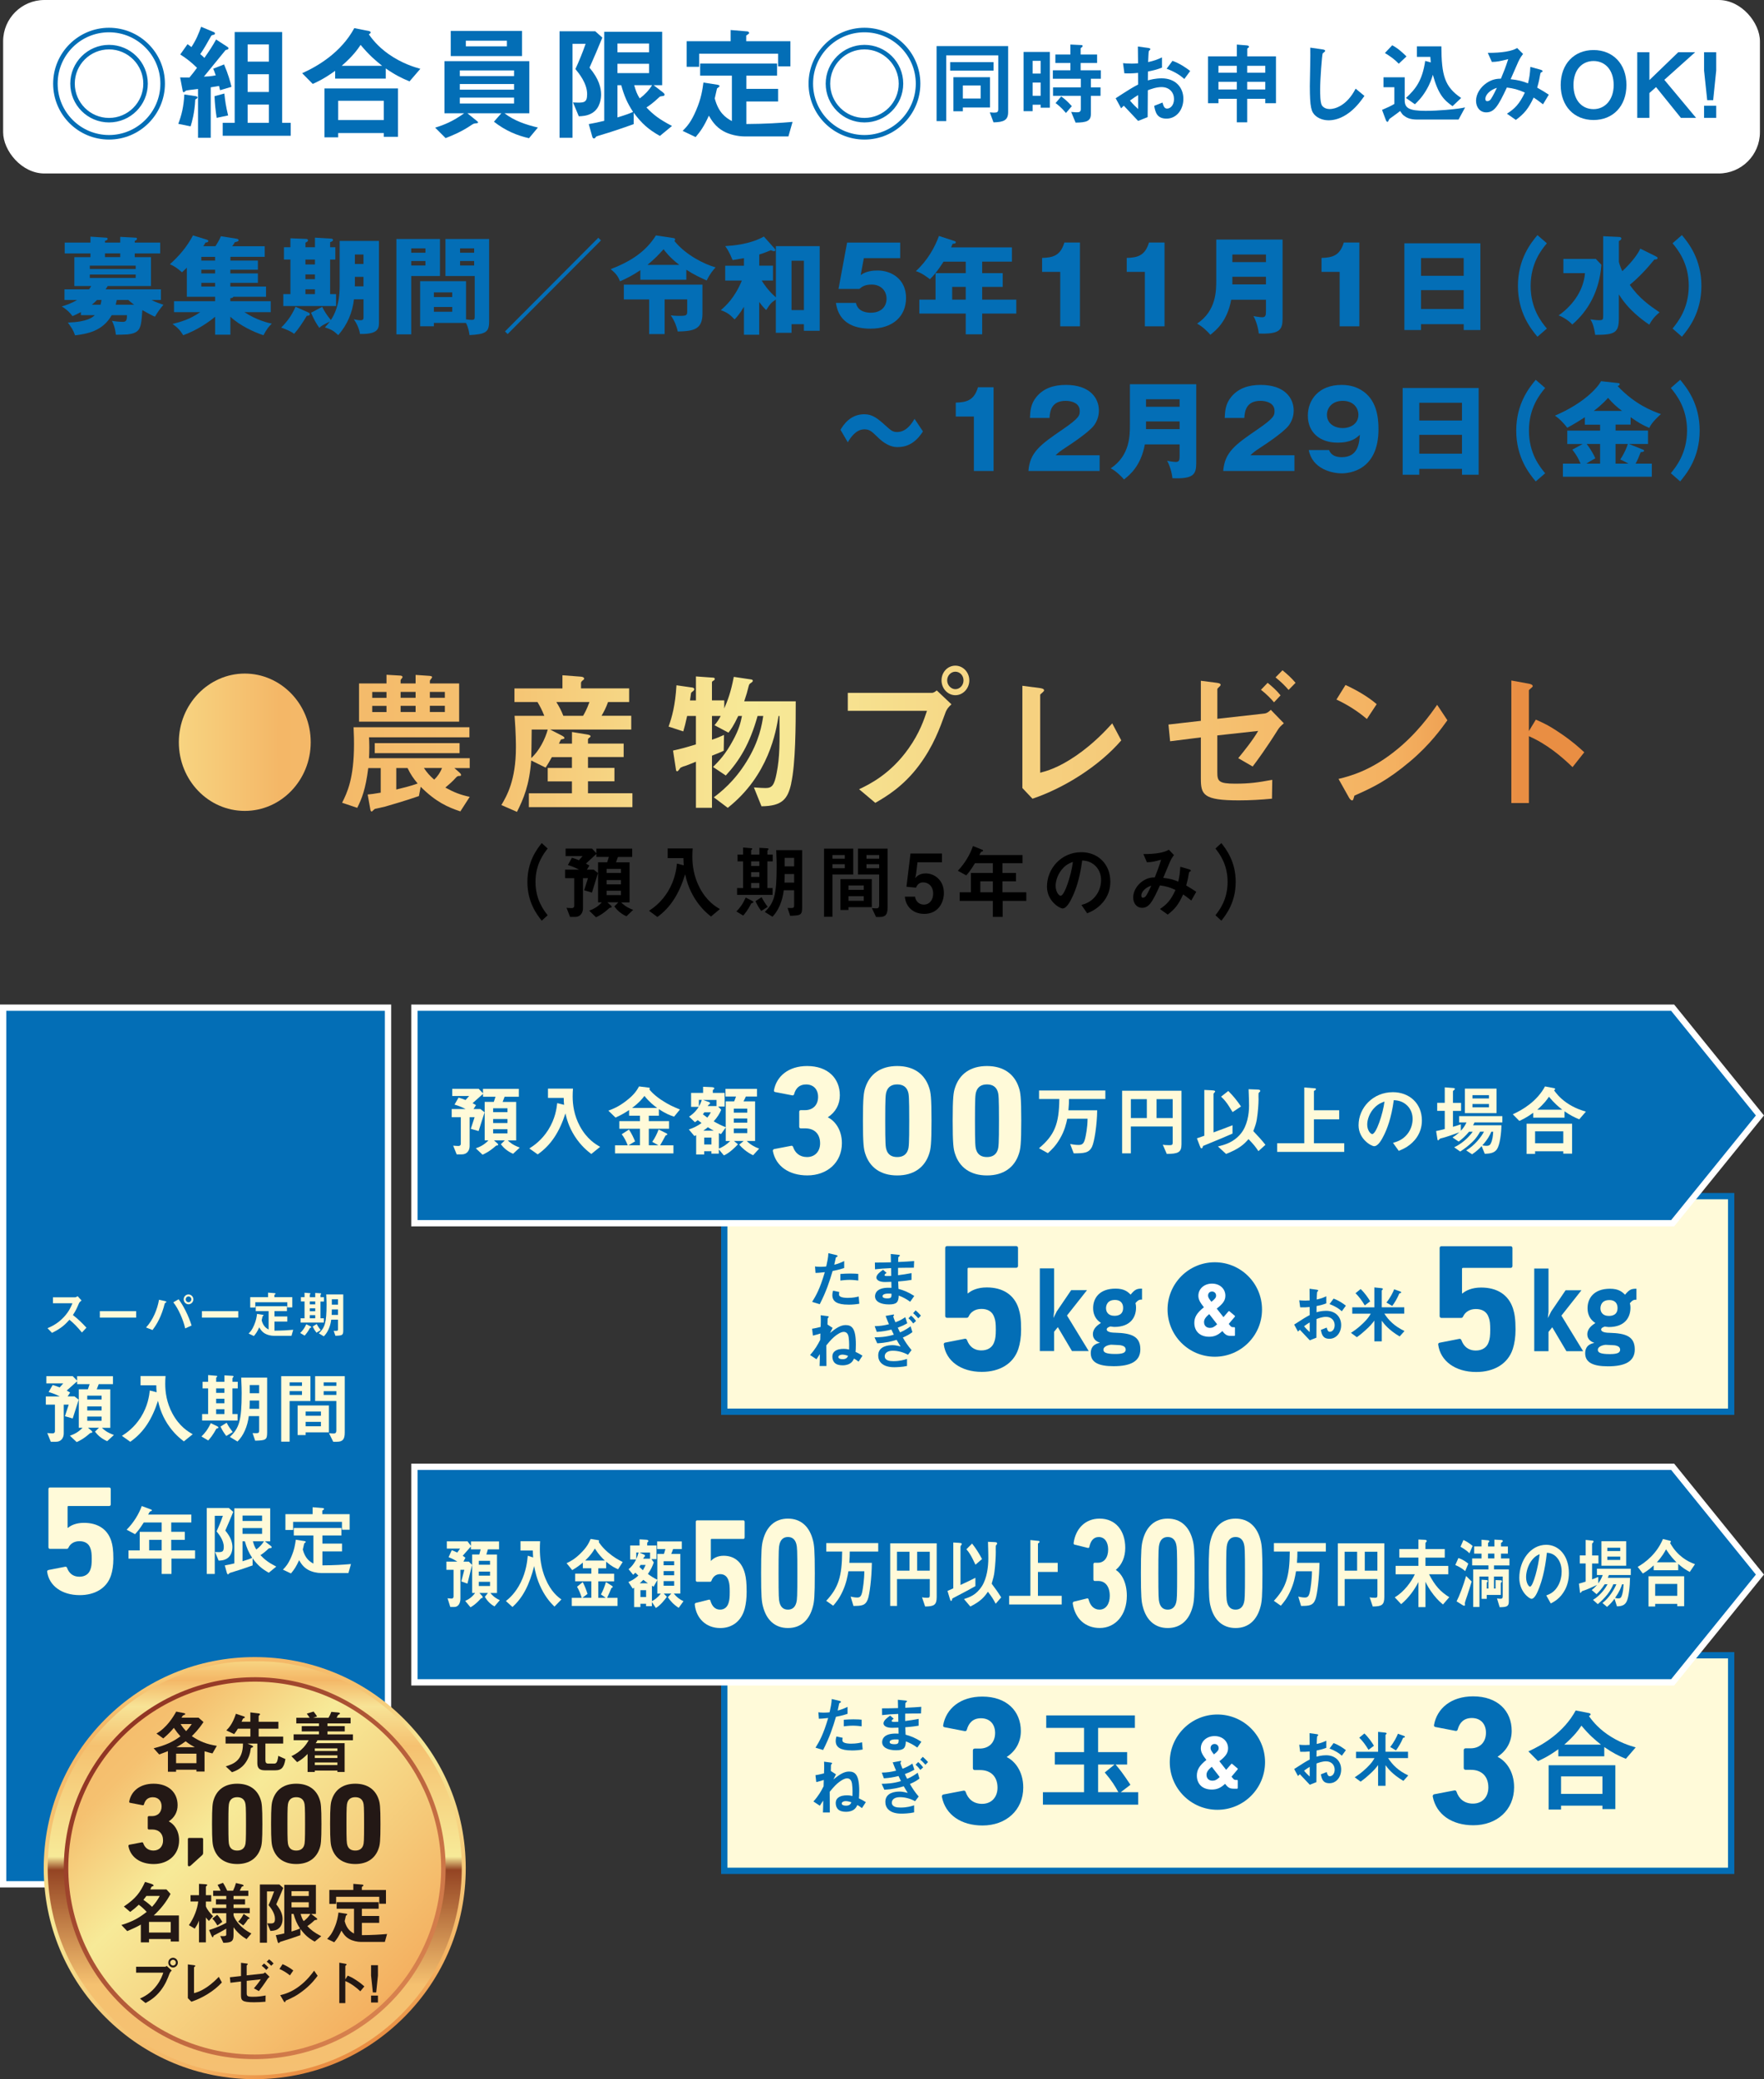 <?xml version="1.0" encoding="UTF-8"?> <svg xmlns="http://www.w3.org/2000/svg" xmlns:xlink="http://www.w3.org/1999/xlink" id="_レイヤー_2" data-name="レイヤー 2" viewBox="0 0 602.46 710"><rect x="0" y="0" width="602.46" height="710" fill="#333333" stroke="none"/><defs><style> .cls-1 { fill: url(#linear-gradient); } .cls-1, .cls-2, .cls-3, .cls-4, .cls-5, .cls-6, .cls-7, .cls-8, .cls-9, .cls-10, .cls-11, .cls-12, .cls-13, .cls-14, .cls-15, .cls-16, .cls-17 { stroke-width: 0px; } .cls-2 { fill: url(#linear-gradient-11); } .cls-3 { fill: url(#linear-gradient-12); } .cls-4 { fill: url(#linear-gradient-10); } .cls-18 { stroke: #fff; } .cls-18, .cls-19 { stroke-miterlimit: 10; stroke-width: 2.15px; } .cls-18, .cls-17 { fill: #036eb6; } .cls-19 { stroke: #036eb6; } .cls-19, .cls-16 { fill: #fffad9; } .cls-5 { fill: url(#linear-gradient-4); } .cls-6 { fill: url(#linear-gradient-2); } .cls-7 { fill: url(#linear-gradient-3); } .cls-8 { fill: url(#linear-gradient-8); } .cls-9 { fill: url(#linear-gradient-9); } .cls-10 { fill: url(#linear-gradient-7); } .cls-11 { fill: url(#linear-gradient-5); } .cls-12 { fill: url(#linear-gradient-6); } .cls-14 { fill: #231815; } .cls-15 { fill: #fff; } </style><linearGradient id="linear-gradient" x1="62.12" y1="253.46" x2="537.77" y2="253.46" gradientUnits="userSpaceOnUse"><stop offset="0" stop-color="#f7d380"></stop><stop offset=".07" stop-color="#f4b767"></stop><stop offset=".22" stop-color="#f5c170"></stop><stop offset=".41" stop-color="#f7ea98"></stop><stop offset=".87" stop-color="#f4b161"></stop><stop offset=".96" stop-color="#e98e43"></stop></linearGradient><linearGradient id="linear-gradient-2" y1="253.78" y2="253.78" xlink:href="#linear-gradient"></linearGradient><linearGradient id="linear-gradient-3" y1="253.91" y2="253.91" xlink:href="#linear-gradient"></linearGradient><linearGradient id="linear-gradient-4" y1="253.43" y2="253.43" xlink:href="#linear-gradient"></linearGradient><linearGradient id="linear-gradient-5" y1="250.74" y2="250.74" xlink:href="#linear-gradient"></linearGradient><linearGradient id="linear-gradient-6" y1="251.11" y2="251.11" xlink:href="#linear-gradient"></linearGradient><linearGradient id="linear-gradient-7" y1="253.62" y2="253.62" xlink:href="#linear-gradient"></linearGradient><linearGradient id="linear-gradient-8" y1="253.3" y2="253.3" xlink:href="#linear-gradient"></linearGradient><linearGradient id="linear-gradient-9" x1="56.37" y1="568.2" x2="117.71" y2="707.85" xlink:href="#linear-gradient"></linearGradient><linearGradient id="linear-gradient-10" x1="87" y1="563.06" x2="87" y2="714.05" gradientTransform="translate(476.56 125.33) rotate(45)" gradientUnits="userSpaceOnUse"><stop offset="0" stop-color="#d5672e"></stop><stop offset=".03" stop-color="#f7d380"></stop><stop offset=".07" stop-color="#f4b767"></stop><stop offset=".13" stop-color="#f7e396"></stop><stop offset=".22" stop-color="#f5c170"></stop><stop offset=".47" stop-color="#f7ea98"></stop><stop offset=".5" stop-color="#944423"></stop><stop offset=".76" stop-color="#f5c170"></stop><stop offset="1" stop-color="#f5c072"></stop></linearGradient><linearGradient id="linear-gradient-11" x1="169.94" y1="720.87" x2="36.2" y2="587.14" gradientTransform="translate(603.72 253.85) rotate(61.14)" gradientUnits="userSpaceOnUse"><stop offset="0" stop-color="#761e1c"></stop><stop offset=".07" stop-color="#946c36"></stop><stop offset=".19" stop-color="#e08b53"></stop><stop offset="1" stop-color="#8d3122"></stop></linearGradient><linearGradient id="linear-gradient-12" x1="20.68" y1="571.62" x2="147.57" y2="698.51" gradientTransform="translate(640.56 309.16) rotate(67.06)" xlink:href="#linear-gradient"></linearGradient></defs><g id="_レイヤー_1-2" data-name="レイヤー 1"><g><g><path class="cls-17" d="m27.63,107.62v-1.05c-1.3.69-2.1,1.05-2.86,1.38-.87-1.2-2.24-2.5-3.69-3.3,1.56-.47,3.33-1.05,5.21-2.21h-4.27v-3.63h8.4c.33-.4.47-.69.72-1.13h-5.75v-9.87h5.5v-1.27h-8.79v-3.7h8.79v-2.03l5.46.36c.11,0,.4.04.4.4,0,.33-.22.44-.9.69v.58h5.21v-1.96l5.36.29c.22,0,.36.11.36.36,0,.4-.33.54-.76.73v.58h8.69v3.7h-8.69v1.27h5.54v9.87h-14.77c-.18.33-.36.54-.72,1.13h18.89v3.63h-3.19c1.34.76,3.26,1.34,4.05,1.63-1.12,1.31-2.06,2.61-2.9,4.07-.72-.29-1.45-.62-4.31-2.25-.4,6.03-.51,7.81-5.1,8.31-.61.07-3.37.11-3.94.11-.29-2.61-.9-3.88-1.34-4.76,1.16.22,2.68.36,3.84.36,1.23,0,1.27-1.02,1.3-2.29h-5.21c-3.11,5.52-8.47,6.39-12.52,6.9-.61-1.78-1.19-2.61-2.46-4.36,6.77-.25,8.47-1.82,9.19-2.54h-4.74Zm18.71-15.76v-1.16h-15.67v1.16h15.67Zm-15.67,1.89v1.16h15.67v-1.16h-15.67Zm2.46,8.68c-.47.54-.94.94-1.77,1.63h2.97c.11-.4.22-.87.33-1.63h-1.52Zm7.93-15.9h-5.21v1.27h5.21v-1.27Zm-1.19,15.97c-.11.47-.18.87-.36,1.56h6.3c-.76-.54-1.45-1.13-1.99-1.63h-3.84l-.11.07Z"></path><path class="cls-17" d="m78.67,88.99h9.41v3.12h-9.41v1.27h9.41v3.2h-9.41v1.27h12.19v3.49h-11.18c-.07.43-.76.47-1.01.47v1.05h13.79v3.74h-8.97c4.16,2.79,8.43,3.74,9.34,3.92-1.05.98-1.74,1.89-2.86,3.96-3.29-1.09-8.07-3.3-11.29-6.32v6.14h-5.21v-6.14c-1.92,1.63-5.86,4.47-10.89,6.32-1.12-1.82-2.1-2.76-3.66-3.85,2.79-.73,5.79-1.49,9.45-4.03h-8.94v-3.74h14.04v-1.52h-9.66v-9.95c-.33.36-.69.73-1.66,1.6-1.74-1.53-2.68-2.14-4.13-2.76,3.18-2.83,5.86-5.99,7.89-9.84l4.49,1.38c.36.11.76.25.76.54,0,.4-.62.51-1.01.54-.18.36-.25.54-.72,1.23h4.13c.62-.94,1.34-2.07,1.88-3.41l5.1.8c.4.07.94.14.94.58,0,.36-.54.51-1.27.65-.18.36-.69,1.12-.91,1.38h11.11v3.63h-11.72v1.27Zm-5.21-1.27h-4.7v1.27h4.7v-1.27Zm0,4.39h-4.7v1.27h4.7v-1.27Zm0,4.47h-4.7v1.27h4.7v-1.27Z"></path><path class="cls-17" d="m105.44,106.78c.18.07.36.22.36.51,0,.54-.62.54-1.01.54-1.56,2.58-2.93,4.61-4.34,6.17-1.08-.87-2.75-1.53-4.41-2.14,1.99-2,3.55-4.03,4.89-7.12l4.52,2.03Zm2.13-22.36v-3.27l5.54.33c.33.04.62.14.62.47,0,.22-.11.47-.98.76v1.71h1.77v4.21h-1.77v11.8h2.03v4.07h-18.02v-4.07h2.43v-11.8h-2.21v-4.21h2.21v-3.05l5.46.22c.29,0,.54.22.54.51,0,.36-.36.51-.87.76v1.56h3.26Zm-3.26,4.21v1.67h3.26v-1.67h-3.26Zm0,5.08v1.63h3.26v-1.63h-3.26Zm0,5.08v1.63h3.26v-1.63h-3.26Zm11.69-16.52h13.43v27.99c0,2.32-.8,3.88-6.48,3.78-.18-1.34-.9-3.38-2.13-5.01.9.18,1.59.33,2.32.33,1.01,0,1.01-.54,1.01-1.09v-6.06h-3.26c-.51,4.36-2.13,8.5-5.36,12.23-1.85-1.71-2.39-1.89-4.56-2.65.8-.87,1.16-1.31,1.66-1.96-2.35,1.16-2.64,1.27-3.58,2.11-.9-1.27-1.74-2.61-2.82-5.15l3.8-2c.87,1.71,1.63,2.87,2.97,4.5,1.19-1.78,3-5.23,3-11.43v-15.57Zm8.14,12.27h-2.93v2.61c0,.22-.04.4-.04.62h2.97v-3.23Zm-2.93-4.39h2.93v-3.23h-2.93v3.23Z"></path><path class="cls-17" d="m150.26,81.62v12.63h-9.81v19.93h-5.07v-32.56h14.87Zm-4.96,4.68v-1.49h-4.85v1.49h4.85Zm-4.85,2.83v1.53h4.85v-1.53h-4.85Zm7.74,21.13v1.16h-4.7v-15.39h15.67v13.03c1.09.15,1.66.18,1.99.18.94,0,.98-.36.98-1.27v-13.72h-9.99v-12.63h14.91v28.21c0,3.67-1.27,4.28-6.69,4.61-.14-.94-.36-2.58-1.23-4.17h-10.93Zm6.26-8.82v-1.6h-6.26v1.6h6.26Zm-6.26,3.38v1.63h6.26v-1.63h-6.26Zm13.75-18.52v-1.49h-4.81v1.49h4.81Zm-4.81,2.83v1.53h4.81v-1.53h-4.81Z"></path><path class="cls-17" d="m173.37,114.08l-.9-.91,31.88-31.98.9.91-31.88,31.98Z"></path><path class="cls-17" d="m234.41,95.53h-15.71v-3.27c-2.71,1.85-4.96,2.94-6.95,3.81-.69-1.81-1.45-2.72-3.18-4.17,7.09-2.69,12.12-6.17,15.45-11.51l5.79.87c.4.07.76.11.76.51,0,.22-.14.44-.22.54,3.87,4.79,10.13,7.88,14.04,9-.8.87-1.88,2.11-3.04,4.47-2.17-.98-4.38-2-6.95-3.67v3.41Zm-7.42,18.55h-5.28v-11.83h-8.65v-5.05h26.85v9.84c0,5.41-2.86,6.03-8.43,6.17-.33-1.49-.98-3.49-2.39-5.52.51.07,1.48.18,2.97.18,2.28,0,2.64-.15,2.64-1.49v-4.14h-7.71v11.83Zm5.03-23.63c-3.26-2.43-4.96-4.76-5.39-5.34-1.81,2-2.86,3.12-5.5,5.34h10.89Z"></path><path class="cls-17" d="m264.97,84.06h14.98v28.9h-5.39v-2.25h-4.23v2.94h-5.36v-11.36c-1.59,1.05-1.95,1.49-3.29,3.59-.61-.58-1.23-1.2-2.39-2.76v11.18h-5.21v-9.55c-1.45,2.47-2.53,3.63-3.19,4.32-1.52-1.56-2.39-2.32-4.7-3.16,1.66-1.45,4.74-4.17,7.17-10.09h-5.68v-5.08h6.4v-2.58c-.61.11-3.33.54-3.87.65-1.23-3.01-2.03-4.07-2.53-4.76,2.68-.18,8.51-.62,13.21-3.27l3.66,4.1c.11.11.25.33.25.47,0,.22-.14.44-.43.44-.22,0-.72-.18-1.12-.33-.8.33-2.35.98-3.94,1.45v3.81h4.7v5.08h-3.87c.43.73,2.17,3.45,4.85,5.74v-17.5Zm9.59,21.82v-16.85h-4.23v16.85h4.23Z"></path><path class="cls-17" d="m307.44,88.16h-12.41l-1.08,5.77c1.88-1.38,4.23-1.56,5.79-1.56,4.63,0,9.7,2.87,9.7,9.37,0,6.14-4.34,10.49-12.12,10.49-10.31,0-11.44-6.5-11.83-8.78h6.84c.69,3.34,4.41,3.34,5.1,3.34,3.29,0,5.35-1.92,5.35-4.76,0-3.16-2.39-4.86-5.03-4.86-2.5,0-3.4.8-4.24,1.49h-7.13l2.93-15.83h18.13v5.34Z"></path><path class="cls-17" d="m335.44,93.28h7.02v4.68h-7.02v4.36h11.65v4.76h-11.65v7.08h-5.61v-7.08h-15.85v-4.76h5.54v-9.04h10.31v-3.92h-7.6c-.14.25-2.28,3.74-4.63,5.99-2.75-2.11-3.98-2.5-4.81-2.76,3.95-3.59,6.51-8.17,7.89-12.02l5.32,1.74c.22.07.43.18.43.4,0,.47-.51.51-1.08.54-.18.47-.36.87-.51,1.23h20.77v4.86h-10.17v3.92Zm-5.61,4.68h-4.63v4.36h4.63v-4.36Z"></path><path class="cls-17" d="m362.1,111.43v-18.59h-6.19v-4.76c3.66-.11,6.26-.73,7.6-5.26h5.32v28.61h-6.73Z"></path><path class="cls-17" d="m391,111.43v-18.59h-6.19v-4.76c3.66-.11,6.26-.73,7.6-5.26h5.32v28.61h-6.73Z"></path><path class="cls-17" d="m420.49,102.35c-1.34,7.33-5.14,10.42-7.13,11.98-.87-1.13-2.93-3.01-4.52-3.81,6.62-4.43,6.55-11.33,6.55-14.96v-13.76h22.65v26.9c0,3.92-.94,5.48-8.14,5.19-.11-1.71-1.01-4.68-1.81-5.95.58.11,2.1.4,2.97.4,1.23,0,1.3-.76,1.3-2.07v-3.92h-11.87Zm11.87-12.85v-2.58h-11.47v2.58h11.47Zm0,7.62v-2.61h-11.47v2.61h11.47Z"></path><path class="cls-17" d="m457.53,111.43v-18.59h-6.19v-4.76c3.66-.11,6.26-.73,7.6-5.26h5.32v28.61h-6.73Z"></path><path class="cls-17" d="m485.32,110.7v2h-5.68v-29.62h25.95v29.62h-5.68v-2h-14.58Zm14.58-16.52v-6.06h-14.58v6.06h14.58Zm0,11.33v-6.43h-14.58v6.43h14.58Z"></path><path class="cls-17" d="m528.3,83.08c-1.81,2.18-5.54,6.75-5.54,14.56s3.73,12.38,5.54,14.56l-3.22,2.79c-2.17-2.61-6.66-8.1-6.66-17.35s4.49-14.74,6.66-17.35l3.22,2.79Z"></path><path class="cls-17" d="m545.01,88.41l1.92,2c-.69,9.08-4.56,15.79-9.95,20.4-1.27-1.38-3.29-2.65-4.67-3.09,5.5-3.88,8.61-9.22,9.01-14.45h-7.38v-4.86h11.07Zm20.41-.91c.47.22.69.33.69.65,0,.4-.58.47-1.09.47-2.64,3.27-5.5,6.28-8.4,8.64,3.15,4.61,6.84,7.12,10.17,9.4-1.85,1.53-2.61,2.61-3.51,4.21-2.28-1.56-7.02-4.9-10.39-10.35v8.06c0,5.05-1.3,5.77-8.07,5.77-.51-3.23-1.05-4.28-1.66-5.3,1.38.18,1.96.29,2.97.29,1.3,0,1.41-.18,1.41-1.6v-27.08l5.36.25c.47.04.83.11.83.54,0,.4-.47.69-.83.87v7.12c.18.73.43,1.53,1.16,3.16,3.29-3.05,5.39-5.95,6.15-7.7l5.21,2.58Z"></path><path class="cls-17" d="m574.42,80.28c2.17,2.61,6.66,8.1,6.66,17.35s-4.49,14.74-6.66,17.35l-3.19-2.79c1.77-2.18,5.5-6.75,5.54-14.56,0-7.81-3.77-12.38-5.54-14.56l3.19-2.79Z"></path><path class="cls-17" d="m315.22,147.3c-2.97,4.76-6.44,5.37-8.65,5.37-1.01,0-3.44-.07-6.77-3.34-2.1-2.03-2.79-2.72-4.6-2.72-2.97,0-4.85,3.05-5.65,4.43l-2.5-4.28c.98-1.6,3.29-5.3,8.11-5.3,2.82,0,4.52,1.38,7.38,3.96,1.74,1.56,2.35,2.11,3.84,2.11,3.19,0,4.99-2.9,5.97-4.5l2.86,4.28Z"></path><path class="cls-17" d="m332.61,160.84v-18.59h-6.19v-4.76c3.66-.11,6.26-.73,7.6-5.26h5.32v28.61h-6.73Z"></path><path class="cls-17" d="m375.56,160.84h-24.32c.47-6.35,4.02-8.97,11.69-14.2,5.83-3.99,5.83-4.83,5.83-6.35,0-2.72-2.89-3.41-4.78-3.41-4.89,0-5.39,3.49-5.54,5.85h-6.69c.11-2.29.22-4.79,2.24-7.22,2.43-2.94,5.93-4.07,10.03-4.07,8.29,0,11.29,4.57,11.29,8.75,0,2.36-.94,4.03-1.59,4.97-1.85,2.58-9.16,7.26-9.52,7.51-2.35,1.53-2.72,1.89-3.69,2.8h15.05v5.37Z"></path><path class="cls-17" d="m391,151.76c-1.34,7.33-5.14,10.42-7.13,11.98-.87-1.13-2.93-3.01-4.52-3.81,6.62-4.43,6.55-11.33,6.55-14.96v-13.76h22.65v26.9c0,3.92-.94,5.48-8.14,5.19-.11-1.71-1.01-4.68-1.81-5.95.58.11,2.1.4,2.97.4,1.23,0,1.3-.76,1.3-2.07v-3.92h-11.87Zm11.87-12.85v-2.58h-11.47v2.58h11.47Zm0,7.62v-2.61h-11.47v2.61h11.47Z"></path><path class="cls-17" d="m442.09,160.84h-24.32c.47-6.35,4.02-8.97,11.69-14.2,5.83-3.99,5.83-4.83,5.83-6.35,0-2.72-2.89-3.41-4.78-3.41-4.89,0-5.39,3.49-5.54,5.85h-6.69c.11-2.29.22-4.79,2.24-7.22,2.43-2.94,5.93-4.07,10.03-4.07,8.29,0,11.29,4.57,11.29,8.75,0,2.36-.94,4.03-1.59,4.97-1.85,2.58-9.16,7.26-9.52,7.51-2.35,1.53-2.72,1.89-3.69,2.8h15.05v5.37Z"></path><path class="cls-17" d="m453.91,153.69c.33.76,1.09,2.43,4.34,2.43,5.61,0,5.97-4.86,6.19-7.66-1.27,1.16-2.93,2.69-7.64,2.69-6.04,0-10.13-3.49-10.13-9.22,0-5.34,3.66-10.49,11.54-10.49,3.4,0,5.54,1.05,6.73,1.78,5.1,3.08,5.86,8.97,5.86,13.32,0,14.23-10.1,15.1-12.59,15.1-3.26,0-10.02-1.49-11.22-7.95h6.91Zm-.72-12.05c0,3.01,2.6,4.54,5.39,4.54s5.36-1.56,5.36-4.54c0-2.36-1.74-4.76-5.36-4.76s-5.39,2.4-5.39,4.76Z"></path><path class="cls-17" d="m484.73,160.11v2h-5.68v-29.62h25.95v29.62h-5.68v-2h-14.58Zm14.58-16.52v-6.06h-14.58v6.06h14.58Zm0,11.33v-6.43h-14.58v6.43h14.58Z"></path><path class="cls-17" d="m527.72,132.49c-1.81,2.18-5.54,6.75-5.54,14.56s3.73,12.38,5.54,14.56l-3.22,2.79c-2.17-2.61-6.66-8.1-6.66-17.35s4.49-14.74,6.66-17.35l3.22,2.79Z"></path><path class="cls-17" d="m551.77,147.04h11.07v4.57h-6.51l4.63,1.85c.33.14.54.22.54.44,0,.4-.58.47-1.16.51-.61,1.6-1.05,2.69-1.74,3.92h5.54v4.46h-30.36v-4.46h6.04c-.87-2-1.38-2.9-2.82-4.79l3.55-1.92h-5.28v-4.57h11.22v-2.03h-5.21v-2.54c-2.39,1.52-3.04,1.96-6.01,3.59-1.34-1.71-2.61-3.05-4.2-4.14,10.1-4.32,14.66-9.73,15.74-11.76l5.9.65c.22.04.47.07.47.36,0,.36-.36.54-.72.65,6.04,6.39,11.91,8.53,14.8,9.58-.69.58-3.22,2.9-3.98,4.72-2.46-1.05-3.87-1.92-6.37-3.67v2.54h-5.14v2.03Zm-5.28,4.57h-4.6c.47.58,1.81,2.36,2.97,4.9-1.52.83-2.21,1.23-3.08,1.82h4.71v-6.72Zm7.49-11.29c-2.06-1.56-3.22-2.65-4.78-4.46-1.84,2.11-4.02,3.81-4.88,4.46h9.66Zm-2.21,18.01h4.41c-1.45-.8-2.13-1.13-2.82-1.42,1.56-2.32,2.28-4.28,2.6-5.3h-4.2v6.72Z"></path><path class="cls-17" d="m573.83,129.69c2.17,2.61,6.66,8.1,6.66,17.35s-4.49,14.74-6.66,17.35l-3.19-2.79c1.77-2.18,5.5-6.75,5.54-14.56,0-7.81-3.77-12.38-5.54-14.56l3.19-2.79Z"></path></g><g><rect class="cls-15" x="1.07" width="600" height="59.24" rx="14.1" ry="14.1"></rect><g><path class="cls-17" d="m56.33,28.57c0,10.53-8.56,19.09-19.09,19.09s-19.09-8.51-19.09-19.09,8.64-19.09,19.09-19.09,19.09,8.47,19.09,19.09Zm-36.64,0c0,9.72,7.91,17.54,17.54,17.54s17.54-7.87,17.54-17.54-7.91-17.54-17.54-17.54-17.54,7.74-17.54,17.54Zm30.79,0c0,7.31-5.93,13.24-13.24,13.24s-13.24-5.93-13.24-13.24,5.98-13.25,13.24-13.25,13.24,5.85,13.24,13.25Zm-24.94,0c0,6.45,5.25,11.7,11.7,11.7s11.7-5.25,11.7-11.7-5.29-11.7-11.7-11.7-11.7,5.16-11.7,11.7Z"></path><path class="cls-17" d="m66.69,33.99c-.21,4.6-1.16,7.74-1.59,9.16l-4.21-.86c1.12-2.97,1.85-5.85,2.06-10.02l3.61.52c.43.04.9.21.9.47,0,.3-.34.47-.77.73Zm8.47-3.18c-.09-.39-.26-1.16-.35-1.46-.95.17-2.06.35-2.84.47v17.24h-4.34v-16.68c-1.08.17-2.84.3-3.91.52-.13,0-.3.09-.39.21-.26.22-.43.39-.56.39-.17,0-.3-.17-.35-.34l-.9-4.73c1.2.04,1.63.04,3.18.04.99-1.16,1.76-2.19,2.58-3.31-1.85-1.85-3.61-3.22-5.72-4.56l2.49-3.52c.26.17.65.47,1.33.99,1.59-2.41,2.49-4.6,3.31-6.92l4.34,1.81c.21.09.39.26.39.47,0,.34-.34.43-.51.47-.65.09-.69.13-1.12.95-1.33,2.37-2.06,3.7-3.4,5.63.86.73.9.77,1.42,1.29,1.76-2.54,2.71-3.96,4-6.28l3.96,2.58c.21.13.26.34.26.43,0,.13-.09.3-.26.39-.13.04-.65.17-.73.21-.04.04-6.54,8-7.4,9.07,1.07-.04,2.32-.09,4.04-.43-.47-1.42-.69-1.89-.86-2.28l3.7-1.46c1.42,3.31,2.11,5.85,2.54,7.65l-3.91,1.16Zm-1.16,9.42c-.39-2.49-.65-4.94-.73-7.39l3.35-.9c.26,2.41.52,4.39,1.29,7.48l-3.91.82Zm2.06,6.15v-4.43h4.09V10.94h16.21v31h2.92v4.43h-23.22Zm15.78-31.22h-7.27v5.89h7.27v-5.89Zm0,10.19h-7.27v6.06h7.27v-6.06Zm0,10.36h-7.27v6.23h7.27v-6.23Z"></path><path class="cls-17" d="m139.88,27.8c-2.71-1.12-4.9-2.19-8.13-4.43v3.48h-17.29v-2.66c-3.87,2.79-6.15,3.78-7.65,4.47l-3.61-3.66c5.46-2.45,13.33-7.14,17.8-15.39l5.03.99c.39.09.6.35.6.47,0,.17-.39.51-.65.69.99,1.33,2.84,3.96,6.79,6.75,4.56,3.18,8.69,4.39,10.79,4.99l-3.7,4.3Zm-8.81,18.92v-1.29h-15.57v1.46h-4.69v-16.68h25.11v16.51h-4.86Zm0-12.3h-15.57v6.58h15.57v-6.58Zm-7.91-19.09c-.99,1.46-2.49,3.7-6.45,7.14h13.8c-2.15-1.72-4.34-3.52-7.35-7.14Z"></path><path class="cls-17" d="m180.64,47.19c-3.83-.86-7.95-2.49-11.95-5.63l2.54-2.88h-11.61l3.4,2.75c.13.09.26.26.26.39,0,.21-.3.26-.47.26-.9.09-.99.09-1.72.56-3.61,2.49-7.22,3.87-8.9,4.52l-3.57-3.57c3.1-.95,6.06-2.15,9.89-4.9h-6.71v-17.8h28.98v17.8h-8.47c3.35,2.58,7.35,3.91,11.4,4.86l-3.05,3.66Zm-26.7-28.04v-8.6h24.34v8.6h-24.34Zm21.63,4.9h-18.53v1.93h18.53v-1.93Zm0,4.64h-18.53v1.93h18.53v-1.93Zm0,4.64h-18.53v2.02h18.53v-2.02Zm-2.45-19.43h-14.02v1.93h14.02v-1.93Z"></path><path class="cls-17" d="m201.33,23.11c3.23,3.83,3.96,6.88,3.96,9.16,0,1.03-.17,4.52-2.97,6.28-1.72,1.07-3.57,1.12-4.64,1.16l-1.98-4.73c3.74.17,4.82.22,4.82-2.84,0-3.74-2.84-7.14-4-8.56,1.2-2.58,2.54-5.85,3.48-8.6h-4.47v32.08h-4.43V10.69h12.21l2.41,2.15c-1.42,3.44-2.84,6.84-4.39,10.28Zm24.04,23.31c-3.96-2.24-6.23-4.26-8.94-7.95v3.91c-3.91,1.42-7.87,2.75-11.83,3.91-.82.26-.9.26-1.07.47-.3.39-.39.52-.65.52-.34,0-.52-.3-.6-.6l-1.2-4.3c1.51-.26,2.88-.56,5.29-1.12V10.86h19.78v18.23h-2.92l3.18,2.45c.21.17.56.47.56.77,0,.39-.35.47-.56.47-.9.13-.99.13-1.29.43-1.98,1.89-3.57,3.01-4.34,3.48,2.24,2.36,4.3,4.04,8.73,6.32l-4.13,3.4Zm-3.7-31.56h-10.79v3.01h10.79v-3.01Zm0,6.92h-10.79v3.18h10.79v-3.18Zm-9.5,7.31h-1.29v11.01c2.97-.9,4.13-1.33,5.33-1.89-2.02-3.1-3.01-5.42-4.04-9.12Zm4.43,0c.52,1.85.99,3.18,1.89,4.52,1.63-1.2,3.1-2.71,4.22-4.52h-6.11Z"></path><path class="cls-17" d="m269.27,46.59h-14.92c-2.36,0-5.25-.65-7.22-1.76-2.84-1.55-4.17-3.87-5.03-5.33-1.68,3.7-2.88,5.37-4.52,7.31l-4.43-2.11c1.55-1.59,2.88-3.01,4.6-7.05,1.76-4.08,2.15-7.01,2.49-9.46l4.94.77c.17.04.56.17.56.43s-.43.43-.86.82c-.17.6-.47,2.19-.77,3.4,1.29,4.9,3.74,6.58,5.85,7.74v-15.52h-10.84v-4.13h26.27v4.13h-10.49v4.52h10.84v4.3h-10.84v7.7c6.54-.04,11.44-.35,15.78-.73l-1.42,4.99Zm-3.53-23.91v-4.34h-26.96v4.47h-4.26v-8.73h15.01v-3.83l5.67.47c.17,0,.65.13.65.56,0,.26-.56.52-.99.86v1.93h15.09v8.6h-4.21Z"></path><path class="cls-17" d="m314.33,28.57c0,10.53-8.56,19.09-19.09,19.09s-19.09-8.51-19.09-19.09,8.64-19.09,19.09-19.09,19.09,8.47,19.09,19.09Zm-36.64,0c0,9.72,7.91,17.54,17.54,17.54s17.54-7.87,17.54-17.54-7.91-17.54-17.54-17.54-17.54,7.74-17.54,17.54Zm30.79,0c0,7.31-5.93,13.24-13.24,13.24s-13.24-5.93-13.24-13.24,5.98-13.25,13.24-13.25,13.24,5.85,13.24,13.25Zm-24.94,0c0,6.45,5.25,11.7,11.7,11.7s11.7-5.25,11.7-11.7-5.29-11.7-11.7-11.7-11.7,5.16-11.7,11.7Z"></path><path class="cls-17" d="m339.31,41.78l-1.26-3.41c.65.06,1.11.09,1.38.09,1.2,0,1.51-.19,1.51-1.29v-18.27h-17.78v22.45h-3.29V15.74h24.44v22.57c0,2.73-1.51,3.41-5.01,3.47Zm-14.8-17.66v-2.89h14.83v2.89h-14.83Zm4.33,12.59v1.29h-3.22v-11.64h12.5v10.35h-9.27Zm6.08-7.52h-6.08v4.45h6.08v-4.45Z"></path><path class="cls-17" d="m355.41,36.77v-1.01h-2.73v2.21h-3.1v-20.24h8.97v19.04h-3.13Zm0-16h-2.73v4.36h2.73v-4.36Zm0,7.43h-2.73v4.51h2.73v-4.51Zm17.16-1.32v2.95h3.29v2.89h-3.29v6.14c0,2.43-1.32,2.98-5.22,3.01l-1.51-3.65c1.07.12,1.94.12,2.03.12.67,0,1.26-.12,1.26-1.07v-4.54h-9.49v-2.89h9.49v-2.95h-9.55v-2.89h5.99v-2.49h-5.13v-2.89h5.13v-3.41l3.78.18c.21,0,.4.09.4.34,0,.15-.15.34-.31.43-.31.25-.37.25-.37.4v2.06h5.62v2.89h-5.62v2.49h6.91v2.89h-3.41Zm-8.5,11.7c-1.72-2.03-2.92-2.89-3.56-3.38l1.93-2.27c.74.55,2,1.47,3.62,3.32l-2,2.33Z"></path><path class="cls-17" d="m381.03,33.55c5.04-3.26,5.62-3.59,7.68-4.7l-.03-3.96c-1.84.18-2.95.21-4.67.15l-.46-3.47c.86.09,1.6.15,3.01.15.77,0,1.23-.03,2.12-.09-.03-3.47-.03-3.75-.06-5.74l3.41.46c.86.12.86.34.86.49,0,.12-.46.49-.52.58-.12.18-.21,3.19-.25,3.78,1.97-.43,3.01-.8,4.73-1.6v3.5c-1.93.74-3.38,1.04-4.79,1.32l-.03,3.04c.89-.25,2.55-.71,4.73-.71,4.76,0,7.4,3.16,7.4,7s-2.46,6.76-5.74,6.76-3.81-2.12-4.24-4.36l2.85-1.13c.37,1.26.62,2.06,1.57,2.06,1.11,0,2.36-1.11,2.36-3.26s-1.47-4.08-4.27-4.08c-1.81,0-3.59.68-4.67,1.08-.03,4.88-.03,5.44-.06,9.18l-3.26,1.29c-1.32-1.41-2.09-2.24-4.88-5.19-.43.4-.49.43-.92.89l-1.87-3.44Zm7.68-1.08c-.86.52-1.51.92-2.79,1.87.98,1.23,2.24,2.4,2.79,2.89v-4.76Zm15.78-5.5c-1.38-1.2-2.98-2.36-6.05-3.5l2-2.7c2.52.92,4.54,2.3,6.05,3.47l-2,2.73Z"></path><path class="cls-17" d="m432.13,35.24v-1.51h-6.17v8.04h-3.56v-8.04h-6.26v1.51h-3.56v-16h9.83v-4.02l3.38.28c.4.03.77.15.77.49,0,.15-.06.22-.18.28-.22.15-.4.28-.4.4v2.58h9.8v16h-3.62Zm-9.73-12.77h-6.26v2.36h6.26v-2.36Zm0,5.47h-6.26v2.61h6.26v-2.61Zm9.73-5.47h-6.17v2.36h6.17v-2.36Zm0,5.47h-6.17v2.61h6.17v-2.61Z"></path><path class="cls-17" d="m459.87,39.11c-2.58,1.69-4.82,1.97-6.11,1.97-1.94,0-3.5-.71-4.48-1.57-1.44-1.26-1.93-2.83-1.93-10.19,0-1.87.25-10.99.15-13.05l4.08.58c.74.09,1.01.31,1.01.49,0,.25-.37.49-.86.89-.25.8-.86,8.91-.86,12.28,0,1.41,0,4.39.58,5.44.06.09.74,1.29,2.7,1.29,1.72,0,5.83-1.08,8.84-6.97l3.01,2.49c-1.26,1.75-3.1,4.39-6.14,6.36Z"></path><path class="cls-17" d="m498.14,40.83h-14.03c-2.73,0-3.78-.71-4.64-1.35-.4-.28-.71-.67-1.29-1.57-.31.25-1.84,1.44-3.44,2.55q-.28.19-.37.43c-.28.61-.31.71-.52.71-.28,0-.43-.34-.52-.55l-1.32-3.53c1.84-.77,3.07-1.35,4.21-2.03v-5.71h-3.72v-3.38h7.25v7.8c0,2.61,1.29,3.65,7.09,3.65,2.3,0,4.58-.12,6.88-.31,3.84-.31,5.44-.61,6.66-.86l-2.24,4.15Zm-20.42-19.07c-1.44-1.51-2.76-2.43-4.73-3.66l2.49-2.64c.86.46,2.12,1.11,4.88,3.81l-2.64,2.49Zm18.36,14.49c-3.01-2.12-4.88-4.08-6.72-10.72-.34,1.17-.89,2.98-2.3,5.34-1.51,2.55-3.07,4.02-3.84,4.73l-3.04-2.15c3.41-3.13,5.59-6.05,6.57-12.65l1.9.52c-.09-.86-.12-1.35-.15-1.9h-4.58v-3.59h8.35c.06,9.95,1.11,13.79,6.76,17.63l-2.95,2.8Z"></path><path class="cls-17" d="m526.98,35.61c-1.63-1.26-2.49-1.84-3.19-2.3-1.78,3.81-3.22,5.53-6.08,7.64l-3.04-2.12c2.7-1.75,4.27-3.31,6.11-7.22-2.33-1.04-3.78-1.41-6.14-1.72-3.04,6.51-4.36,8.48-7.06,8.48-2.09,0-3.47-1.69-3.47-3.96s1.47-4.64,3.62-6.08c2.09-1.41,3.81-1.44,4.88-1.47.89-2.12,1.6-3.87,2.49-6.66-2.76.71-3.87.92-5.59.95l-1.38-3.1c4.73.03,8.35-.58,10.01-1.66l2.03,2.03c-.4.52-.95,1.23-1.6,2.61-.03.12-2.21,5.07-2.64,6.02,2.64.28,4.05.68,5.93,1.41.52-2.12.68-3.38.8-5.62l3.44.95c.31.09.74.25.74.52,0,.15-.03.18-.46.4-.25.15-.25.21-.34.64-.28,1.6-.46,2.52-1.04,4.58,1.69.95,2.64,1.53,3.96,2.4l-1.97,3.29Zm-19.68-1.9c0,.8.4.83.61.83.34,0,.8-.03,1.29-.74.67-.95,1.81-3.35,2.03-3.81-2.64.83-3.93,2.58-3.93,3.72Z"></path><path class="cls-17" d="m544.24,40.98c-6.63,0-11.21-4.73-11.21-11.95s4.61-11.94,11.21-11.94,11.24,4.7,11.24,11.94-4.61,11.95-11.24,11.95Zm0-20.14c-3.84,0-6.85,2.89-6.85,8.2s2.98,8.23,6.85,8.23,6.88-3.13,6.88-8.23-2.86-8.2-6.88-8.2Z"></path><path class="cls-17" d="m574.07,40.24l-8.48-10.5-2.27,2.03v8.48h-4.15v-22.42h4.15v9.52l9.86-9.52h5.77l-10.53,9.43,10.84,12.99h-5.19Z"></path><path class="cls-17" d="m585.09,34.2h-2.03l-1.07-10.13v-6.23h4.15v6.23l-1.04,10.13Zm-3.1,6.05v-4.15h4.15v4.15h-4.15Z"></path></g></g><g><g><path class="cls-1" d="m106.12,253.46c0,12.94-10.09,23.45-22.52,23.45s-22.52-10.46-22.52-23.45,10.2-23.45,22.52-23.45,22.52,10.41,22.52,23.45Z"></path><path class="cls-6" d="m157.22,277.07c-4.31-1.42-8.42-3.27-13.54-8.4l-.61,3.17c-4.16,1.48-10.96,3.43-11.52,3.59-.56.16-3.45.79-3.5.79-.2.05-.91.9-1.11.9-.36,0-.46-.63-.51-1l-.86-4.81c1.22-.11,1.98-.21,4.46-.63v-8.4h-4.26c-.91,7.29-2.23,10.51-3.76,13.58l-5.17-1.74c1.72-3.43,4.06-8.24,4.06-20.02,0-1.16,0-2.43-.15-5.76h39.57v3.44h-34.29c.05,1.06.1,1.9.1,3.38,0,1.69-.05,2.75-.1,3.75h34.39v3.38h-5.23l1.57,1.37c.3.27.71.63.71.95,0,.37-.26.37-.81.37q-.46,0-1.01.63c-1.07,1.21-2.28,2.27-3.55,3.33,2.99,1.64,5.12,2.48,8.32,3.17l-3.2,4.97Zm-34.6-30.64v-13.05h9.38v-2.96l4.52.27c.35,0,.96.05.96.58,0,.16-.66.79-.66,1v1.11h5.12v-2.91l4.67.32c.51.05.97.11.97.47,0,.21-.76,1-.76,1.22v.9h9.99v13.05h-34.19Zm9.38-10.14h-4.87v2.01h4.87v-2.01Zm0,4.75h-4.87v2.11h4.87v-2.11Zm-4.01,16.16v-3.43h28.97v3.43h-28.97Zm11.21,5.07h-3.86v7.34c2.13-.53,4.87-1.16,7.3-2.06-1.42-1.69-2.38-3.06-3.45-5.28Zm2.74-25.99h-5.12v2.01h5.12v-2.01Zm0,4.75h-5.12v2.11h5.12v-2.11Zm2.84,21.23c1.06,1.58,1.93,2.59,3.5,3.96,1.17-1.06,2.13-2.53,2.69-3.96h-6.19Zm7.15-25.99h-5.12v2.01h5.12v-2.01Zm0,4.75h-5.12v2.11h5.12v-2.11Z"></path><path class="cls-7" d="m180.62,275.65v-4.75h14.71v-4.07h-8.27v-4.59h8.27v-3.7h-6.85c-.61,1.11-1.27,2.27-2.13,3.59l-4.92-2.43c-.66,8.51-2.64,13.1-4.87,17.54l-5.33-2.33c1.82-3.06,4.97-8.45,4.97-19.65,0-.9,0-4.91-.46-10.83h10.15c-.76-1.9-1.42-3.22-2.33-4.7h-7.86v-4.65h16.39v-4.49l6.19.47c.26,0,1.22.11,1.22.69,0,.27-.3.47-.46.58s-.61.48-.61.9v1.85h16.44v4.65h-7.2c-.71,1.95-1.37,3.27-2.23,4.7h10.15v4.7h-27.7l4.01,2.06c.66.37.86.58.86.79,0,.11,0,.21-.05.21-.1.16-.86.26-1.01.31-.15.05-.25.21-.81,1.43h4.46v-3.96l5.17.84c.51.11,1.17.21,1.17.63,0,.21-.25.37-.41.47-.1.05-.46.32-.46.58v1.43h12.18v4.6h-12.18v3.7h9.03v4.59h-9.03v4.07h15.17v4.75h-35.36Zm.97-26.52c-.05,5.44-.1,7.55-.15,9.72,2.69-2.38,4.77-6.5,5.63-9.72h-5.48Zm8.42-9.4c.91,1.48,1.67,2.85,2.38,4.7h6.75c.41-.69,1.22-2.06,2.18-4.7h-11.31Z"></path><path class="cls-5" d="m270.22,267.56c-1.17,5.23-2.99,7.71-10.15,7.77l-2.59-6.44c1.73.16,3.55.21,3.96.21,2.23,0,2.99-.9,3.8-5.07,1.11-5.6,1.07-10.51.96-19.55h-.3c-.86,5.23-3.3,20.28-17.35,31.38l-4.77-3.59c2.38-1.8,6.95-5.34,11.16-12.15,4.41-7.08,5.28-12.73,5.73-15.64h-1.93c-2.69,9.61-6.24,15.32-10.86,20.34l-4.36-2.91c2.03-2.06,4.21-4.23,6.85-9.14,2.08-3.86,2.53-5.86,3.04-8.29h-1.27c-1.62,3.44-2.59,4.75-3.35,5.71l-4.77-2.54c1.01-1.21,1.52-2.01,2.13-3.17h-2.99v8.13c1.22-.42,2.34-.84,4.11-1.64l-.1,5.39c-1.32.63-1.82.84-4.01,1.69v17.8h-5.48v-15.74c-1.52.63-3.65,1.48-3.96,1.53-.46.1-.81.31-1.32.53-.35.53-.86,1.22-1.11,1.22-.36,0-.41-.32-.46-.79l-.97-6.29c2.84-.63,4.57-1.11,7.81-2.11v-9.72h-2.99c-.56,2.59-.86,3.7-1.32,5.28l-5.02-1.64c1.17-3.28,2.28-7.24,2.69-14.11l5.48.79c.3.05.61.27.61.53,0,.11-.05.32-.3.58-.66.53-.71.53-.81.79,0,.11-.3,2.17-.36,2.48h2.03v-8.19l5.88.42c.25,0,.56.11.56.42s-.25.47-.41.58c-.26.11-.56.32-.56.58v6.18h4.21v2.75c1.11-2.59,2.23-5.44,3.25-10.78l6.04.9c.25.05.46.21.46.42,0,.26-.3.53-.56.69-.61.42-.66.47-.86,1.16-.45,1.85-.71,2.8-1.52,5.18h17.6c0,8.29-.05,21.24-1.57,28.05Z"></path><path class="cls-11" d="m322.88,243.42c-1.93,5.33-4.11,11.36-8.93,17.85-5.43,7.34-11.52,10.88-15.01,12.89l-5.53-4.65c3.45-1.64,10.65-5.12,16.84-13.84,3.86-5.39,5.43-10.2,6.34-12.94h-27.04v-6.13h28.71c.61,0,1.17-.42,1.67-.84l5.02,4.75c-.81.74-1.57,1.53-2.08,2.91Zm3.4-6.02c-2.59,0-4.72-2.27-4.72-5.07s2.08-5.02,4.72-5.02,4.77,2.27,4.77,5.02-2.13,5.07-4.77,5.07Zm0-8.03c-1.47,0-2.79,1.27-2.79,2.96s1.37,3.01,2.79,3.01,2.79-1.22,2.79-3.01c0-1.69-1.27-2.96-2.79-2.96Z"></path><path class="cls-1" d="m352.62,272.74l-3.45-3.64v-34.92l6.04.79c.35.05,1.37.21,1.37.74,0,.21-.05.32-.51.74-.76.63-.81.69-.81.9v26.52c2.03-.53,6.14-1.58,12.48-5.97,5.98-4.17,9.94-8.5,12.12-10.88l3.09,5.81c-7.66,8.88-19.63,16.32-30.34,19.92Z"></path><path class="cls-12" d="m436.34,249.34c-3.7,5.92-7.25,10.78-8.52,12.41l-4.92-2.85c1.67-2.06,4.92-6.02,6.8-9.3l-13.95,1.53v12.57c0,3.06.46,3.91,6.09,3.91,5.02,0,7.81-.42,12.68-1.32l-.1,6.44c-3.7.37-7.61.58-11.36.58-12.12,0-12.93-1.95-12.93-7.45v-14.05l-10.5,1.32-.56-5.71,11.06-1.27v-13.68l4.92.63c.86.11,1.83.21,1.83.74,0,.16-.1.37-.41.63-.61.58-.71.69-.71.95v10.04l16.08-1.8c.91-.11,1.52-.63,2.18-1.27l4.46,4.6c-1.12.95-1.52,1.37-2.13,2.32Zm-1.22-9.51c-1.11-1.32-2.64-2.85-4.46-4.28l2.28-2.38c1.62,1.32,3.15,2.69,4.41,4.28l-2.23,2.38Zm4.97-4.23c-1.12-1.32-2.59-2.8-4.46-4.28l2.38-2.43c1.62,1.32,3.14,2.69,4.46,4.28l-2.38,2.43Z"></path><path class="cls-10" d="m466.84,245.54c-2.89-2.48-6.34-4.76-10.4-6.66l3.09-4.97c3.35,1.53,7.46,3.8,10.65,6.55l-3.35,5.07Zm14.86,14.37c-8.02,6.76-12.83,8.98-19.12,11.78-.26.74-.36,1.64-.76,1.64-.3,0-.76-.32-1.12-1l-3.55-6.34c4.06-1,10.71-2.8,18.82-9.14,7.76-6.02,12.63-12.99,14.86-16.17l3.5,5.28c-1.98,2.75-5.93,8.29-12.63,13.95Z"></path><path class="cls-8" d="m537.07,261.96c-3.76-3.64-8.83-7.92-14.91-10.56v22.82h-5.99v-41.84l6.09,1.11c.15.05,1.22.21,1.22.84,0,.32-1.32,1.16-1.32,1.43v13.89l2.38-3.91c2.59,1.16,4.26,1.85,8.62,4.81,4.01,2.75,5.88,4.49,7.92,6.34l-4.01,5.07Z"></path></g><g><path class="cls-13" d="m185.02,314.4c-1.57-1.99-4.9-6.21-4.9-13.25s3.33-11.28,4.9-13.25l2.02,1.86c-1.36,1.75-4.15,5.35-4.15,11.39s2.79,9.65,4.15,11.39l-2.02,1.86Z"></path><path class="cls-13" d="m213.96,312.9c-2.05-.94-3.25-2.16-4.15-3.38l1.36-1.39h-3.73l1.25,1.14c.19.19.19.36.19.42,0,.28-.35.28-.43.28-.24,0-.24.03-.53.28-2.08,1.91-3.57,2.61-4.37,2.99l-2.32-2.27c1.38-.5,2.87-1.22,4.31-2.83h-1.28v-13.69h3.11q.16-.42.58-1.83h-4.26v-1.03c-.85.8-1.12,1.05-3.57,3.3.4.22.77.44,1.17.69l-.85,1.39h2.34l1.44,1.16c-1.01,3.3-1.3,4.24-2.05,6.68l-2.66-.8c.43-1.39.88-2.74,1.3-4.13h-1.7v10.26c0,1.5-.82,2.97-2.66,2.97h-1.76l-1.2-3.11c.53.06,1.22.11,1.76.11.72,0,.85-.47.85-.75v-9.48h-3.11v-2.91h4.77c-.56-.3-1.97-1.03-3.81-1.58l1.38-2.49c.98.28,1.57.53,2.4.86.16-.17.82-.94,1.22-1.41h-5.78v-2.58h9.02l1.49,1.61v-1.58h12.24v2.83h-4.87c-.16.44-.51,1.44-.67,1.83h4.63v13.69h-2.87c.56.55,1.57,1.61,4.1,2.55l-2.32,2.22Zm-1.89-16.19h-4.9v1.39h4.9v-1.39Zm0,3.83h-4.9v1.44h4.9v-1.44Zm0,3.63h-4.9v1.5h4.9v-1.5Z"></path><path class="cls-13" d="m242.84,312.99c-1.2-.97-3.49-2.8-5.67-6.35-2.13-3.49-2.79-6.46-3.17-8.09-2.02,6.51-4.87,11.25-9.48,14.58l-2.85-2.11c1.44-.97,4.15-2.83,6.47-6.62,2.42-4.02,2.85-7.65,3.06-9.51l2.34.61c-.08-.83-.11-1.36-.13-2.47h-5.38v-3.3h8.54c-.08.86-.11,1.91-.11,2.8,0,2.94.48,6.71,2.45,10.53,2.42,4.68,5.51,6.54,6.95,7.37l-3.03,2.55Z"></path><path class="cls-13" d="m256.61,308.47c-1.22,2.35-2.18,3.49-2.79,4.18l-2.32-1.41c1.17-1.16,2.18-2.5,3.19-4.74l2.18,1.11c.19.08.43.25.43.47s-.32.28-.69.39Zm5.48-14.33v9.12h1.76v2.33h-12.11v-2.33h2.05v-9.12h-1.89v-2.33h1.89v-2.41l2.77.25c.11,0,.35.03.35.25,0,.08-.37.39-.37.47v1.44h2.82v-2.3l2.77.17c.27.03.35.17.35.25s-.08.17-.19.3c-.08.08-.19.22-.19.36v1.22h1.81v2.33h-1.81Zm-2.74,0h-2.82v1.58h2.82v-1.58Zm0,3.69h-2.82v1.61h2.82v-1.61Zm0,3.71h-2.82v1.72h2.82v-1.72Zm.64,9.54c-.83-1.11-1.41-2.11-1.97-3.35l2.1-1.36c.64,1.33,1.41,2.41,2.08,3.3l-2.21,1.41Zm9.87,1.66l-.88-2.69c1.97.08,2.24.08,2.24-.91v-5.13h-3.54c-.43,3.63-1.81,6.96-3.86,9.04l-2.61-1.64c3.14-3.08,4.05-5.68,4.05-15.58,0-1-.03-2.88-.16-5.52h8.86v19.46c0,2.69-.43,2.85-4.1,2.97Zm1.36-14.28h-3.22c0,1.14-.03,2.05-.08,2.94h3.3v-2.94Zm0-5.52h-3.22v2.91h3.22v-2.91Z"></path><path class="cls-13" d="m284.3,298.63v14.44h-2.87v-23.28h9.98v8.84h-7.11Zm4.23-6.65h-4.23v1.25h4.23v-1.25Zm0,3.13h-4.23v1.36h4.23v-1.36Zm1.25,14.66v.97h-2.74v-10.53h10.7v9.56h-7.96Zm5.22-7.4h-5.22v1.5h5.22v-1.5Zm0,3.66h-5.22v1.58h5.22v-1.58Zm5.48,7.1h-1.28l-1.44-3.05c.45.06,1.01.11,1.54.11.48,0,.96-.11.96-1.08v-10.48h-7.24v-8.84h10.12v20.07c0,2.44-.72,3.27-2.66,3.27Zm-.21-21.15h-4.34v1.25h4.34v-1.25Zm0,3.13h-4.34v1.36h4.34v-1.36Z"></path><path class="cls-13" d="m315.64,312.07c-3.89,0-6.33-2.55-6.6-5.88h3.49c.11,1.36,1.22,2.72,3.03,2.72s3.14-1.5,3.14-3.74c0-2.85-1.97-3.85-3.35-3.85-.43,0-1.84,0-2.5,1.8l-3.27-.3,1.38-11.36h10.75v2.99h-8.36l-.48,3.99-.29,1.44c.45-.55,1.38-1.63,3.62-1.63,2.87,0,6.17,2.25,6.17,6.68,0,3.13-1.84,7.15-6.73,7.15Z"></path><path class="cls-13" d="m342.45,307.64v5.46h-3.35v-5.46h-11.34v-2.94h3.83v-6.6h7.51v-3.33h-6.12c-1.52,2.52-2.34,3.44-2.98,4.16l-2.87-1.58c2.48-2.61,4.21-5.63,5.16-8.43l3.27,1.28c.13.06.19.17.19.25s-.05.19-.13.25c-.08.03-.51.14-.56.22-.05,0-.53.94-.58,1.05h14.75v2.8h-6.87v3.33h4.63v2.86h-4.63v3.74h8.15v2.94h-8.04Zm-3.35-6.68h-4.29v3.74h4.29v-3.74Z"></path><path class="cls-13" d="m377.51,307c-2,3.08-4.76,4.27-6.2,4.88l-1.97-2.85c1.2-.36,3.17-.94,4.79-2.97,1.62-2,1.92-4.3,1.92-5.52,0-1.52-.43-3.38-1.92-4.85-1.68-1.66-3.54-1.77-4.53-1.86-.85,6.6-2.42,10.48-3.3,12.34-.8,1.72-2.02,4.05-3.41,4.05-.96,0-5.32-2.49-5.32-7.46,0-6.15,4.87-11.75,11.74-11.75,5.54,0,9.9,3.91,9.9,10.09,0,2.44-.72,4.38-1.7,5.9Zm-14.32-10.67c-1.89,1.88-2.66,4.46-2.66,6.15,0,2.25,1.22,3.41,1.7,3.41,1.38,0,3.67-7.23,4.2-11.56-.77.28-1.97.69-3.25,1.99Z"></path><path class="cls-13" d="m406.85,307.5c-1.41-1.14-2.16-1.66-2.77-2.08-1.54,3.44-2.79,4.99-5.27,6.9l-2.64-1.91c2.34-1.58,3.7-2.99,5.3-6.51-2.02-.94-3.27-1.27-5.32-1.55-2.64,5.88-3.78,7.65-6.12,7.65-1.81,0-3.01-1.52-3.01-3.57s1.28-4.19,3.14-5.49c1.81-1.27,3.3-1.3,4.23-1.33.77-1.91,1.39-3.49,2.16-6.02-2.4.64-3.35.83-4.85.86l-1.2-2.8c4.1.03,7.24-.53,8.68-1.5l1.76,1.83c-.35.47-.82,1.11-1.38,2.36-.03.11-1.92,4.57-2.29,5.43,2.29.25,3.51.61,5.14,1.28.45-1.91.58-3.05.69-5.07l2.98.86c.27.08.64.22.64.47,0,.14-.03.17-.4.36-.21.14-.21.19-.29.58-.24,1.44-.4,2.27-.9,4.13,1.46.86,2.29,1.39,3.43,2.16l-1.7,2.97Zm-17.06-1.72c0,.72.35.75.53.75.29,0,.69-.03,1.12-.66.58-.86,1.57-3.02,1.76-3.44-2.29.75-3.41,2.33-3.41,3.35Z"></path><path class="cls-13" d="m417.13,314.4l-2.02-1.86c1.36-1.75,4.15-5.32,4.15-11.39s-2.79-9.65-4.15-11.39l2.02-1.86c1.57,2,4.9,6.21,4.9,13.25s-3.33,11.28-4.9,13.25Z"></path></g></g><g><rect class="cls-19" x="247.35" y="408.46" width="343.89" height="73.61"></rect><g><path class="cls-17" d="m284.36,434.02c-1.04,3.54-2.15,6.97-4.39,11.34l-2.6-.79c1.28-2.07,2.64-4.37,4.33-10.15-1.7.21-2.43.23-3.18.26l-.17-2.22c.23.04.68.13,1.73.13.3,0,1.64-.02,2.11-.13.32-1.45.68-3.09.72-4.52l2.62.62s.53.11.53.34c0,.15-.06.21-.26.3-.28.13-.32.15-.36.36-.19.96-.36,1.73-.51,2.32,1.26-.28,2.54-.85,3.39-1.26v2.37c-.72.23-1.62.58-3.96,1.02Zm5.39,11.49c-3.84,0-5.48-1.07-5.48-3.24,0-.11,0-.79.26-1.53l2.11.45c-.09.4-.09.75-.09.79,0,.28.04.45.26.64.6.55,2.22.58,2.71.58,1.98,0,3.13-.32,3.75-.47l.21,2.47c-1.09.19-2.24.32-3.73.32Zm.47-8.46c-1.36,0-2.68.17-3.2.23v-2.24c1.11-.09,2.17-.15,3.3-.15,1.49,0,2.17.06,2.81.13v2.26c-1.6-.21-2.6-.23-2.92-.23Z"></path><path class="cls-17" d="m310.85,444.52c-1.38-.98-2.32-1.49-3.9-2.11-.09,2.17-.6,3.03-3.33,3.03-2.94,0-4.77-1.04-4.77-2.77,0-.62.21-3.09,5.01-2.92l.6.02-.04-2.05c-.38.02-1.56.06-2.17.06-1.96,0-2.94-.7-2.94-1.53,0-1.04,1.45-2.05,2.28-2.64l1.21,1.04c-.38.28-.7.51-.7.79,0,.3.45.3.81.3.7,0,.98,0,1.47-.04l-.04-2.66c-2.45.11-3.66.19-5.5.4l-.04-2.3c2.43,0,3.58-.04,5.48-.09l-.06-2.83,2.6.26c.4.04.53.11.53.26,0,.09-.04.11-.28.3-.09.06-.23.19-.28.38,0,.02-.02.43-.04,1.53,2.73-.13,3.45-.17,5.46-.32l-.09,2.26c-2.36,0-4.35.04-5.41.06v2.51c1.85-.23,2.64-.36,4.6-.72v2.32c-.92.15-2.05.34-4.56.53.04,1.07.04,1.28.11,2.54,1.77.49,3.17,1,5.39,2.41l-1.39,1.98Zm-7.37-2.79c-1.39,0-2.07.36-2.07.92,0,.72,1.36.72,1.62.72,1.38,0,1.47-.38,1.45-1.58-.23-.04-.51-.06-1-.06Z"></path><path class="cls-17" d="m293.23,464.97c-.7-.55-1.13-.81-1.58-1.04-.34.79-1.09,2.3-3.9,2.3-.96,0-2.11-.17-2.83-1-.45-.53-.64-1.28-.64-1.98,0-.26,0-1.19.83-1.83.85-.66,1.96-.81,3.05-.81.83,0,1.41.13,1.83.23.02-.66.09-2.49-.15-4.18-.11-.75-.45-1.85-1.68-1.85-1.02,0-2.3.94-2.79,1.32-.83.64-1.66,1.43-3.15,3.28,0,2.71.02,3.37.04,7.05h-2.35c.06-1.34.09-2.54.09-4.05-.3.45-.75,1.09-1.15,1.75l-2.19-1.45c1.79-2,2.62-3.52,3.47-5.18l.06-2.17c-.72.23-1.58.51-2.56.72l-.28-2.34c1.07-.15,2.13-.43,2.92-.62.02-.6.11-2.22.02-3.99l2.15.28c.53.06.6.15.6.28,0,.06-.09.17-.26.36-.09.13-.11.19-.13.38-.02.51-.04,1.34-.04,1.87l1.75,1.15-.87,1.73c1.81-1.47,3.52-2.69,5.29-2.69,2.11,0,3.52,1.04,3.52,6.61,0,1.41-.06,2-.11,2.54.96.45,1.56.79,2.37,1.3l-1.32,2.03Zm-5.56-2.39c-.68,0-1.34.34-1.34.81s.51.75,1.45.75c1.19,0,1.58-.51,1.86-1.15-.32-.11-1.13-.41-1.96-.41Z"></path><path class="cls-17" d="m308.36,456.77c.75,1.36,1.73,2.81,2.96,4.26l-1.21,1.6c-1.6-.87-3.39-1.38-5.2-1.38-1.96,0-2.75.92-2.75,1.88,0,1.51,1.75,1.68,2.96,1.68,2.24,0,3.67-.45,4.65-.77v2.41c-1.58.38-3.75.43-4.31.43-.68,0-2.79-.02-4.18-1.13-1.11-.87-1.34-2.05-1.34-2.88,0-3.24,3.52-3.52,4.82-3.52.47,0,1.13,0,2.83.45-.55-.87-.83-1.32-1.36-2.26-1.81.53-3.67,1.02-6.63,1.17l-.92-2.03c1.45-.02,3.77-.06,6.59-.92-.28-.55-.49-1-.83-1.73-1.83.45-3.03.64-4.99.79l-.72-1.96c1.92-.04,3.09-.23,4.88-.66-.49-1.15-.75-1.77-1.15-2.84l2.39-.43c.17-.02.51-.15.51.13,0,.06-.28.4-.28.51,0,.09.32,1.07.73,1.96,1.28-.47,2.28-.98,3.37-1.75l.68,2.09c-1.24.72-2.15,1.09-3.24,1.49.36.83.53,1.17.79,1.62,1.49-.6,2.94-1.6,3.6-2.07l.6,1.98c-.94.72-1.73,1.19-3.24,1.85Zm3.54-4.82c-.3-.4-.85-1.15-1.64-1.77l.89-.92c.7.55,1.28,1.24,1.7,1.83l-.96.85Zm1.73-1.77c-.36-.38-1-1.13-1.77-1.75l.85-.96c.79.66,1.49,1.43,1.81,1.79l-.89.92Z"></path></g><g><path class="cls-17" d="m322.82,458.47l6.71-1.31c.37-.06.62.12.75.5.75,1.99,2.24,3.48,4.91,3.48,2.11,0,3.79-.99,4.41-2.98.37-1,.5-2.18.5-4.1,0-2.05-.12-3.17-.5-4.17-.68-2.11-2.36-2.92-4.41-2.92-2.3,0-3.67,1.18-4.29,2.42-.19.44-.37.62-.81.62h-6.65c-.37,0-.62-.25-.62-.62v-23.25c0-.37.25-.62.62-.62h23.62c.37,0,.62.25.62.62v6.16c0,.37-.25.62-.62.62h-16.23c-.25,0-.37.12-.37.37v8.33h.19c1.06-.93,3.17-1.99,6.34-1.99,5.41,0,9.33,2.42,10.88,7.15.56,1.74.87,3.67.87,7.21,0,2.67-.37,4.85-.93,6.59-1.68,5.16-6.46,7.89-12.49,7.89-7.21,0-12.25-3.79-12.99-9.33-.06-.31.12-.62.5-.68Z"></path><path class="cls-17" d="m366.11,461.36l-4.83-8.16-1.28,1.59v6.57h-4.87v-28.23h4.87v14.81l-.23,2.13,1.16-2.28,4.91-7.23h5.41l-6.84,8.66,7.42,12.14h-5.72Zm21.69-16.36c.08.35.19.77.19,1.51,0,3.29-1.86,6.61-7.42,6.61-.31,0-.7-.08-1.31-.16-.39.12-1.28.39-1.28,1.01,0,1.04,2.2,1.12,2.86,1.12,5.49.16,8.62,1.16,8.62,5.68,0,4.14-3.36,5.76-9.16,5.76-5.1,0-7.77-1.31-7.77-4.45,0-2.86,2.2-3.33,3.13-3.56-.74-.27-2.4-.93-2.4-2.94s1.7-3.13,2.75-3.83c-.89-.62-2.67-1.89-2.67-5.1s2.01-6.61,7.66-6.61c2.98,0,4.18,1.08,5.14,2.05,1.51-1.86,2.24-2.05,3.9-2.05v3.75c-.77,0-1.24,0-2.24,1.2Zm-5.03,14.38c-.46-.08-2.75-.15-3.29-.19-.12,0-2.63.27-2.63,1.74,0,.89.93,1.43,4.02,1.43.93,0,2.05-.04,2.78-.35.73-.35.81-.81.81-1.12,0-1.01-.81-1.31-1.7-1.51Zm-2.01-15.47c-2.59,0-3.02,1.86-3.02,2.82,0,1.28.77,2.59,2.86,2.59,1.08,0,2.98-.27,2.98-2.71,0-1.51-.81-2.71-2.82-2.71Z"></path></g><g><path class="cls-17" d="m441.98,452.33c3.49-2.26,3.9-2.49,5.33-3.26l-.02-2.75c-1.28.13-2.05.15-3.24.11l-.32-2.41c.6.06,1.11.11,2.09.11.53,0,.85-.02,1.47-.06-.02-2.41-.02-2.6-.04-3.99l2.37.32c.6.09.6.23.6.34,0,.09-.32.34-.36.4-.09.13-.15,2.22-.17,2.62,1.36-.3,2.09-.55,3.28-1.11v2.43c-1.34.51-2.34.72-3.32.92l-.02,2.11c.62-.17,1.77-.49,3.28-.49,3.3,0,5.14,2.19,5.14,4.86s-1.71,4.69-3.99,4.69-2.64-1.47-2.94-3.03l1.98-.79c.26.87.43,1.43,1.09,1.43.77,0,1.64-.77,1.64-2.26s-1.02-2.84-2.96-2.84c-1.26,0-2.49.47-3.24.75-.02,3.39-.02,3.77-.04,6.37l-2.26.89c-.92-.98-1.45-1.56-3.39-3.6-.3.28-.34.3-.64.62l-1.3-2.39Zm5.33-.75c-.6.36-1.04.64-1.94,1.3.68.85,1.56,1.66,1.94,2v-3.3Zm10.96-3.82c-.96-.83-2.07-1.64-4.2-2.43l1.39-1.88c1.75.64,3.15,1.6,4.2,2.41l-1.38,1.9Z"></path><path class="cls-17" d="m478.04,456.38c-3.83-2.26-5.39-4.37-6.12-5.37v7.03h-2.54v-7.08c-.72.96-1.3,1.73-3.16,3.39-1.47,1.32-2.13,1.79-2.81,2.28l-2.02-1.49c1.04-.68,2.28-1.47,4.16-3.28,1.64-1.6,2.07-2.35,2.6-3.26h-6.31v-2.17h7.54v-6.8l2.26.23c.15.02.66.06.66.34,0,.09-.04.13-.11.17-.15.15-.28.26-.28.36v5.69h7.69v2.17h-6.8c1.49,2.28,3.43,4.28,6.88,5.93l-1.66,1.85Zm-11.93-10.61c-.89-1.54-2.07-3.11-3.16-4.16l1.75-1.43c1.45,1.36,2.64,3.13,3.26,4.2l-1.85,1.39Zm12.13-4.18c-.19.02-.3.04-.34.11-.66,1.62-1.56,3.11-2.41,4.26l-1.98-1.17c1.34-1.64,2.26-3.54,2.64-4.52l1.92.68c.17.06.47.17.47.4,0,.15-.15.19-.3.23Z"></path></g><g><path class="cls-17" d="m491.68,458.51l6.71-1.31c.37-.06.62.12.75.5.75,1.99,2.24,3.48,4.91,3.48,2.11,0,3.79-.99,4.41-2.98.37-1,.5-2.18.5-4.1,0-2.05-.12-3.17-.5-4.17-.68-2.11-2.36-2.92-4.41-2.92-2.3,0-3.67,1.18-4.29,2.42-.19.44-.37.62-.81.62h-6.65c-.37,0-.62-.25-.62-.62v-23.25c0-.37.25-.62.62-.62h23.62c.37,0,.62.25.62.62v6.16c0,.37-.25.62-.62.62h-16.23c-.25,0-.37.12-.37.37v8.33h.19c1.06-.93,3.17-1.99,6.34-1.99,5.41,0,9.33,2.42,10.88,7.15.56,1.74.87,3.67.87,7.21,0,2.67-.37,4.85-.93,6.59-1.68,5.16-6.46,7.89-12.49,7.89-7.21,0-12.25-3.79-12.99-9.33-.06-.31.12-.62.5-.68Z"></path><path class="cls-17" d="m534.97,461.4l-4.83-8.16-1.28,1.59v6.57h-4.87v-28.23h4.87v14.81l-.23,2.13,1.16-2.28,4.91-7.23h5.41l-6.84,8.66,7.42,12.14h-5.72Zm21.69-16.36c.08.35.19.77.19,1.51,0,3.29-1.86,6.61-7.42,6.61-.31,0-.7-.08-1.31-.16-.39.12-1.28.39-1.28,1.01,0,1.04,2.2,1.12,2.86,1.12,5.49.16,8.62,1.16,8.62,5.68,0,4.14-3.36,5.76-9.16,5.76-5.1,0-7.77-1.31-7.77-4.45,0-2.86,2.2-3.33,3.13-3.56-.73-.27-2.4-.93-2.4-2.94s1.7-3.13,2.75-3.83c-.89-.62-2.67-1.89-2.67-5.1s2.01-6.61,7.66-6.61c2.98,0,4.18,1.08,5.14,2.05,1.51-1.86,2.24-2.05,3.9-2.05v3.75c-.77,0-1.24,0-2.24,1.2Zm-5.03,14.38c-.46-.08-2.75-.15-3.29-.19-.12,0-2.63.27-2.63,1.74,0,.89.93,1.43,4.02,1.43.93,0,2.05-.04,2.78-.35.73-.35.81-.81.81-1.12,0-1.01-.81-1.31-1.7-1.51Zm-2.01-15.47c-2.59,0-3.02,1.86-3.02,2.82,0,1.28.77,2.59,2.86,2.59,1.08,0,2.98-.27,2.98-2.71,0-1.51-.81-2.71-2.82-2.71Z"></path></g><g><circle class="cls-17" cx="414.89" cy="447.17" r="16.13"></circle><path class="cls-15" d="m411.17,446.42c-1.27-1.63-1.89-2.66-1.89-3.93,0-2.43,2.04-4.16,4.65-4.16,2.79,0,4.57,1.86,4.57,4.11,0,1.6-.78,2.74-2.95,4.42l2.3,2.92,1.7-1.96c.1-.13.26-.13.36-.03l1.78,1.5c.13.1.13.23.03.36l-2.07,2.45.47.57c.31.41.59.54,1.01.54h.39c.16,0,.26.1.26.26v2.45c0,.16-.1.26-.26.26h-1.08c-1.24,0-1.89-.28-2.77-1.42l-.21-.23c-1.47,1.4-2.76,1.94-4.5,1.94-3.23,0-5.06-1.96-5.06-4.73,0-1.89.83-3.41,3.26-5.32Zm2.07,7.03c.83,0,1.5-.31,2.45-1.24l-2.69-3.46c-1.37,1.11-1.78,1.89-1.78,2.71,0,1.16.72,1.99,2.02,1.99Zm2.09-11.03c0-.8-.59-1.39-1.37-1.39-.83,0-1.37.57-1.37,1.39,0,.54.26,1.01,1.14,2.12,1.27-.98,1.6-1.47,1.6-2.12Z"></path></g></g><g><rect class="cls-19" x="247.35" y="565.24" width="343.89" height="73.61"></rect><g><path class="cls-17" d="m285.51,586.25c-1.04,3.54-2.15,6.97-4.39,11.34l-2.6-.79c1.28-2.07,2.64-4.37,4.33-10.14-1.7.21-2.43.23-3.18.26l-.17-2.22c.23.04.68.13,1.73.13.3,0,1.64-.02,2.11-.13.32-1.45.68-3.09.72-4.52l2.62.62s.53.11.53.34c0,.15-.06.21-.26.3-.28.13-.32.15-.36.36-.19.96-.36,1.73-.51,2.32,1.26-.28,2.54-.85,3.39-1.26v2.37c-.72.23-1.62.58-3.96,1.02Zm5.39,11.49c-3.84,0-5.48-1.07-5.48-3.24,0-.11,0-.79.26-1.53l2.11.45c-.09.4-.09.75-.09.79,0,.28.04.45.26.64.6.55,2.22.58,2.71.58,1.98,0,3.13-.32,3.75-.47l.21,2.47c-1.09.19-2.24.32-3.73.32Zm.47-8.46c-1.36,0-2.68.17-3.2.23v-2.24c1.11-.09,2.17-.15,3.3-.15,1.49,0,2.17.06,2.81.13v2.26c-1.6-.21-2.6-.23-2.92-.23Z"></path><path class="cls-17" d="m313.28,596.76c-1.38-.98-2.32-1.49-3.9-2.11-.09,2.17-.6,3.03-3.33,3.03-2.94,0-4.77-1.04-4.77-2.77,0-.62.21-3.09,5.01-2.92l.6.02-.04-2.05c-.38.02-1.56.06-2.17.06-1.96,0-2.94-.7-2.94-1.53,0-1.04,1.45-2.05,2.28-2.64l1.21,1.04c-.38.28-.7.51-.7.79,0,.3.45.3.81.3.7,0,.98,0,1.47-.04l-.04-2.67c-2.45.11-3.66.19-5.5.4l-.04-2.3c2.43,0,3.58-.04,5.48-.09l-.06-2.84,2.6.26c.4.04.53.11.53.26,0,.09-.04.11-.28.3-.09.06-.23.19-.28.38,0,.02-.02.43-.04,1.53,2.73-.13,3.45-.17,5.46-.32l-.09,2.26c-2.36,0-4.35.04-5.41.06v2.52c1.85-.23,2.64-.36,4.6-.72v2.32c-.92.15-2.05.34-4.56.53.04,1.07.04,1.28.11,2.54,1.77.49,3.17,1,5.39,2.41l-1.39,1.98Zm-7.37-2.79c-1.39,0-2.07.36-2.07.92,0,.72,1.36.72,1.62.72,1.38,0,1.47-.38,1.45-1.58-.23-.04-.51-.06-1-.06Z"></path><path class="cls-17" d="m294.38,617.43c-.7-.55-1.13-.81-1.58-1.04-.34.79-1.09,2.3-3.9,2.3-.96,0-2.11-.17-2.83-1-.45-.53-.64-1.28-.64-1.98,0-.26,0-1.19.83-1.83.85-.66,1.96-.81,3.05-.81.83,0,1.41.13,1.83.23.02-.66.09-2.49-.15-4.18-.11-.75-.45-1.85-1.68-1.85-1.02,0-2.3.94-2.79,1.32-.83.64-1.66,1.43-3.15,3.28,0,2.71.02,3.37.04,7.05h-2.35c.06-1.34.09-2.54.09-4.05-.3.45-.75,1.09-1.15,1.75l-2.19-1.45c1.79-2,2.62-3.52,3.47-5.18l.06-2.17c-.72.23-1.58.51-2.56.72l-.28-2.35c1.07-.15,2.13-.43,2.92-.62.02-.6.11-2.22.02-3.99l2.15.28c.53.06.6.15.6.28,0,.06-.09.17-.26.36-.09.13-.11.19-.13.38-.02.51-.04,1.34-.04,1.88l1.75,1.15-.87,1.73c1.81-1.47,3.52-2.69,5.29-2.69,2.11,0,3.52,1.04,3.52,6.61,0,1.41-.06,2-.11,2.54.96.45,1.56.79,2.37,1.3l-1.32,2.02Zm-5.56-2.39c-.68,0-1.34.34-1.34.81s.51.75,1.45.75c1.19,0,1.58-.51,1.85-1.15-.32-.11-1.13-.4-1.96-.4Z"></path><path class="cls-17" d="m310.79,609.22c.75,1.36,1.73,2.81,2.96,4.26l-1.21,1.6c-1.6-.87-3.39-1.38-5.2-1.38-1.96,0-2.75.92-2.75,1.87,0,1.51,1.75,1.68,2.96,1.68,2.24,0,3.67-.45,4.65-.77v2.41c-1.58.38-3.75.43-4.31.43-.68,0-2.79-.02-4.18-1.13-1.11-.87-1.34-2.05-1.34-2.88,0-3.24,3.52-3.52,4.82-3.52.47,0,1.13,0,2.83.45-.55-.87-.83-1.32-1.36-2.26-1.81.53-3.67,1.02-6.63,1.17l-.92-2.02c1.45-.02,3.77-.06,6.59-.92-.28-.55-.49-1-.83-1.73-1.83.45-3.03.64-4.99.79l-.72-1.96c1.92-.04,3.09-.23,4.88-.66-.49-1.15-.75-1.77-1.15-2.84l2.39-.43c.17-.02.51-.15.51.13,0,.06-.28.4-.28.51,0,.09.32,1.07.72,1.96,1.28-.47,2.28-.98,3.37-1.75l.68,2.09c-1.24.72-2.15,1.09-3.24,1.49.36.83.53,1.17.79,1.62,1.49-.6,2.94-1.6,3.6-2.07l.6,1.98c-.94.72-1.73,1.19-3.24,1.85Zm3.54-4.82c-.3-.4-.85-1.15-1.64-1.77l.89-.92c.7.56,1.28,1.24,1.7,1.83l-.96.85Zm1.73-1.77c-.36-.38-1-1.13-1.77-1.75l.85-.96c.79.66,1.49,1.43,1.81,1.79l-.89.92Z"></path></g><g><path class="cls-17" d="m322.18,612.79l6.9-1.32c.38-.06.63.12.75.5.75,2.26,2.57,4.01,5.58,4.01,3.26,0,5.27-2.32,5.27-5.52,0-3.83-2.32-6.02-5.96-6.02h-1.82c-.38,0-.63-.25-.63-.63v-6.08c0-.38.25-.63.63-.63h1.69c3.2,0,5.27-2.07,5.27-5.33,0-3.01-1.82-5.02-4.83-5.02-2.7,0-4.2,1.57-4.83,3.95-.12.38-.38.5-.75.44l-6.83-1.32c-.38-.06-.56-.31-.5-.69,1-5.64,5.83-9.78,13.36-9.78,8.34,0,13.17,4.95,13.17,11.79,0,3.64-1.69,6.77-4.76,8.78v.12c2.57,1.25,5.58,4.7,5.58,10.35,0,7.78-5.89,12.98-13.92,12.98-7.27,0-12.66-3.64-13.86-9.78-.06-.38.12-.69.5-.82Z"></path><path class="cls-17" d="m356.19,616.25v-4.25h14.05v-9.44h-9.99v-4.25h9.99v-8.27h-12.92v-4.25h30.28v4.25h-12.56v8.27h9.91v4.25h-3.94c1.44,1.68,2.46,2.97,5.07,6.91l-3.32,2.54h5.97v4.25h-32.54Zm21.11-10.97l3.36-2.73h-5.62v9.44h6.91c-1.17-2.15-2.3-3.98-4.64-6.71Z"></path></g><g><path class="cls-17" d="m441.98,604.1c3.49-2.26,3.9-2.49,5.33-3.26l-.02-2.75c-1.28.13-2.05.15-3.24.11l-.32-2.41c.6.06,1.11.11,2.09.11.53,0,.85-.02,1.47-.06-.02-2.41-.02-2.6-.04-3.99l2.37.32c.6.09.6.23.6.34,0,.09-.32.34-.36.4-.09.13-.15,2.22-.17,2.62,1.36-.3,2.09-.55,3.28-1.11v2.43c-1.34.51-2.34.72-3.32.92l-.02,2.11c.62-.17,1.77-.49,3.28-.49,3.3,0,5.14,2.2,5.14,4.86s-1.71,4.69-3.99,4.69-2.64-1.47-2.94-3.03l1.98-.79c.26.87.43,1.43,1.09,1.43.77,0,1.64-.77,1.64-2.26s-1.02-2.83-2.96-2.83c-1.26,0-2.49.47-3.24.74-.02,3.39-.02,3.77-.04,6.37l-2.26.89c-.92-.98-1.45-1.56-3.39-3.6-.3.28-.34.3-.64.62l-1.3-2.39Zm5.33-.75c-.6.36-1.04.64-1.94,1.3.68.85,1.56,1.66,1.94,2v-3.3Zm10.96-3.82c-.96-.83-2.07-1.64-4.2-2.43l1.39-1.87c1.75.64,3.15,1.6,4.2,2.41l-1.38,1.9Z"></path><path class="cls-17" d="m479.32,608.15c-3.83-2.26-5.39-4.37-6.12-5.37v7.03h-2.54v-7.08c-.72.96-1.3,1.73-3.16,3.39-1.47,1.32-2.13,1.79-2.81,2.28l-2.02-1.49c1.04-.68,2.28-1.47,4.16-3.28,1.64-1.6,2.07-2.34,2.6-3.26h-6.31v-2.17h7.54v-6.8l2.26.23c.15.02.66.06.66.34,0,.09-.04.13-.11.17-.15.15-.28.26-.28.36v5.69h7.69v2.17h-6.8c1.49,2.28,3.43,4.28,6.88,5.92l-1.66,1.86Zm-11.93-10.61c-.89-1.53-2.07-3.11-3.16-4.16l1.75-1.43c1.45,1.36,2.64,3.13,3.26,4.2l-1.85,1.38Zm12.13-4.18c-.19.02-.3.04-.34.11-.66,1.62-1.56,3.11-2.41,4.26l-1.98-1.17c1.34-1.64,2.26-3.54,2.64-4.52l1.92.68c.17.06.47.17.47.4,0,.15-.15.19-.3.23Z"></path></g><g><circle class="cls-17" cx="415.78" cy="601.74" r="16.27"></circle><path class="cls-15" d="m412.02,600.99c-1.28-1.64-1.9-2.68-1.9-3.96,0-2.45,2.06-4.19,4.69-4.19,2.81,0,4.61,1.87,4.61,4.14,0,1.61-.78,2.76-2.97,4.45l2.32,2.94,1.72-1.98c.1-.13.26-.13.36-.03l1.8,1.51c.13.1.13.23.03.36l-2.08,2.47.47.57c.31.42.6.55,1.02.55h.39c.16,0,.26.1.26.26v2.47c0,.16-.1.26-.26.26h-1.09c-1.25,0-1.9-.29-2.79-1.43l-.21-.23c-1.49,1.41-2.79,1.95-4.53,1.95-3.25,0-5.1-1.98-5.1-4.77,0-1.9.83-3.44,3.28-5.36Zm2.08,7.08c.83,0,1.51-.31,2.47-1.25l-2.71-3.49c-1.38,1.12-1.8,1.9-1.8,2.73,0,1.17.73,2.01,2.03,2.01Zm2.11-11.12c0-.81-.6-1.41-1.38-1.41-.83,0-1.38.57-1.38,1.41,0,.55.26,1.02,1.15,2.14,1.28-.99,1.61-1.49,1.61-2.14Z"></path></g><g><path class="cls-17" d="m489.82,612.71l6.9-1.32c.38-.06.63.12.75.5.75,2.26,2.57,4.01,5.58,4.01,3.26,0,5.27-2.32,5.27-5.52,0-3.83-2.32-6.02-5.96-6.02h-1.82c-.38,0-.63-.25-.63-.63v-6.08c0-.38.25-.63.63-.63h1.69c3.2,0,5.27-2.07,5.27-5.33,0-3.01-1.82-5.02-4.83-5.02-2.7,0-4.2,1.57-4.83,3.95-.12.38-.38.5-.75.44l-6.83-1.32c-.38-.06-.56-.31-.5-.69,1-5.64,5.83-9.78,13.36-9.78,8.34,0,13.17,4.95,13.17,11.79,0,3.64-1.69,6.77-4.76,8.78v.12c2.57,1.25,5.58,4.7,5.58,10.35,0,7.78-5.89,12.98-13.92,12.98-7.27,0-12.66-3.64-13.86-9.78-.06-.38.12-.69.5-.82Z"></path><path class="cls-17" d="m555.28,600.6c-2.46-1.01-4.45-1.99-7.37-4.02v3.16h-15.69v-2.42c-3.51,2.54-5.58,3.43-6.95,4.06l-3.28-3.32c4.96-2.22,12.1-6.48,16.16-13.97l4.57.9c.35.08.55.31.55.43,0,.16-.35.47-.58.62.9,1.21,2.57,3.59,6.16,6.13,4.14,2.89,7.88,3.98,9.79,4.53l-3.36,3.9Zm-8,17.17v-1.17h-14.13v1.33h-4.25v-15.14h22.79v14.98h-4.41Zm0-11.16h-14.13v5.97h14.13v-5.97Zm-7.18-17.33c-.9,1.33-2.26,3.36-5.85,6.48h12.53c-1.95-1.56-3.94-3.2-6.67-6.48Z"></path></g></g><g><polygon class="cls-18" points="571.26 574.49 141.53 574.49 141.53 500.88 571.26 500.88 601.07 537.69 571.26 574.49"></polygon><g><path class="cls-16" d="m168.84,548.54c-1.61-.9-2.54-2.08-3.25-3.25l1.06-1.33h-2.92l.98,1.09c.15.19.15.34.15.4,0,.27-.27.27-.33.27-.19,0-.19.03-.42.27-1.63,1.84-2.79,2.5-3.42,2.87l-1.81-2.18c1.08-.48,2.25-1.17,3.38-2.71h-1v-13.14h2.44q.12-.4.46-1.76h-3.33v-.98c-.67.77-.88,1.01-2.79,3.17.31.21.6.43.92.67l-.67,1.33h1.83l1.12,1.12c-.79,3.17-1.02,4.07-1.6,6.41l-2.08-.77c.33-1.33.69-2.63,1.02-3.96h-1.33v9.84c0,1.44-.65,2.85-2.08,2.85h-1.38l-.94-2.98c.42.05.96.11,1.38.11.56,0,.67-.45.67-.72v-9.1h-2.44v-2.79h3.73c-.44-.29-1.54-.98-2.98-1.52l1.08-2.39c.77.27,1.23.51,1.88.82.12-.16.65-.9.96-1.36h-4.52v-2.47h7.07l1.17,1.54v-1.52h9.59v2.71h-3.81c-.12.43-.4,1.38-.52,1.76h3.63v13.14h-2.25c.44.53,1.23,1.54,3.21,2.45l-1.81,2.13Zm-1.48-15.54h-3.83v1.33h3.83v-1.33Zm0,3.67h-3.83v1.38h3.83v-1.38Zm0,3.48h-3.83v1.44h3.83v-1.44Z"></path><path class="cls-16" d="m189.36,548.62c-.94-.93-2.73-2.69-4.44-6.09-1.67-3.35-2.19-6.2-2.48-7.77-1.58,6.25-3.81,10.8-7.42,13.99l-2.23-2.02c1.13-.93,3.25-2.71,5.06-6.36,1.9-3.86,2.23-7.34,2.4-9.12l1.83.59c-.06-.8-.08-1.3-.1-2.37h-4.21v-3.17h6.69c-.06.82-.08,1.84-.08,2.69,0,2.82.37,6.44,1.92,10.11,1.9,4.5,4.31,6.28,5.44,7.08l-2.38,2.45Z"></path><path class="cls-16" d="m211.1,535.87c-1.02-.43-2.15-.93-4.08-2.58v2.26h-2.69v1.84h5.42v2.61h-5.42v5.64h2.56l-1.65-1.17c.81-1.49,1.27-2.77,1.71-4.23l2.17,1.38c.1.08.15.24.15.26,0,.08-.02.19-.15.24-.25.11-.29.13-.35.27-.4.96-1.1,2.61-1.42,3.24h3.56v2.77h-15.63v-2.77h3.4c-.48-1.52-.94-2.66-1.6-3.78l1.94-1.6c.73,1.41,1.21,2.69,1.63,4.04l-1.75,1.33h3.06v-5.64h-5.52v-2.61h5.52v-1.84h-2.9v-1.94c-1.04.88-1.96,1.6-3.63,2.58l-1.92-2.37c1.31-.64,2.67-1.3,4.67-3.25,2.25-2.18,2.92-3.62,3.54-5.03l2.69.43c.08.03.19.11.19.24,0,.08-.02.13-.06.19-.02.05-.06.11-.06.13,0,.08.98,1.7,3.1,3.54,2.08,1.78,3.4,2.47,5.09,3.35l-1.56,2.45Zm-7.94-7.08c-.58.98-1.38,2.26-3.29,4.1h6.69c-.88-.82-2.06-2-3.4-4.1Z"></path><path class="cls-16" d="m214.68,535.85c1.42-1.14,2.23-2.61,2.58-3.33h-2.04v-4.76h3.21v-2.1l2.27.13c.37.03.73.11.73.45,0,.08-.02.16-.08.21-.04.05-.31.29-.31.4v.9h3.17v4.66h-1.73l.81,1.12c-.48,1.38-.98,2.47-2.02,3.94,1.1.8,1.96,1.36,3.23,1.99v-8.83h2.25c.15-.37.21-.64.5-1.65h-2.81v-2.61h8.42v2.61h-2.98c-.25.74-.33.93-.63,1.65h3.1v13.54h-2.23c.94,1.2,2.08,2.05,3.31,2.61l-1.63,2.26c-1.87-1.17-2.96-2.53-3.71-3.62l1.19-1.25h-2.58l1.06,1.12c-.63.85-2.21,2.95-3.77,3.8l-1.35-2.05v1.44h-1.98v-.82h-1.94v1.12h-2.15v-6.6c-.08.03-.4.24-.48.29l-1.48-2.24c.85-.37,2.06-.93,3.4-2.21-.56-.53-.63-.59-1.02-.98-.33.35-.46.48-.75.72l-1.56-1.91Zm2.63-3.46c.31-.67.5-1.17.79-2.24h-.79v2.24Zm1.44,2c-.1.21-.15.32-.38.67.31.32.94.9,1.19,1.14.56-.96.6-1.01.94-1.81h-1.75Zm3.27-2.15v-2.08h-3.63l1.5.67c.15.05.4.21.4.43,0,.19-.08.27-.19.35-.21.19-.31.37-.46.64h2.38Zm-.75,8.41c-.27-.19-.67-.45-1.56-1.17-.42.45-.65.67-1.21,1.17h2.77Zm-.6,4.71v-2.34h-1.94v2.34h1.94Zm2.56-3.54c-.35-.19-.38-.21-.58-.32v5.27c.96-.48,1.94-1.2,3.04-2.58h-1.19v-4.63l-1.27,2.26Zm7.02-7.32v-1.36h-3.61v1.36h3.61Zm0,3.43v-1.44h-3.61v1.44h3.61Zm0,3.56v-1.57h-3.61v1.57h3.61Z"></path><path class="cls-16" d="m237.65,547.37l4.5-1.12c.25-.05.42.11.5.43.5,1.7,1.5,2.98,3.29,2.98,1.42,0,2.54-.85,2.96-2.55.25-.85.33-1.86.33-3.51,0-1.76-.08-2.71-.33-3.56-.46-1.81-1.58-2.5-2.96-2.5-1.54,0-2.46,1.01-2.88,2.07-.12.37-.25.53-.54.53h-4.46c-.25,0-.42-.21-.42-.53v-19.9c0-.32.17-.53.42-.53h15.84c.25,0,.42.21.42.53v5.27c0,.32-.17.53-.42.53h-10.88c-.17,0-.25.11-.25.32v7.13h.12c.71-.8,2.13-1.7,4.25-1.7,3.63,0,6.25,2.08,7.29,6.12.38,1.49.58,3.14.58,6.17,0,2.29-.25,4.15-.63,5.64-1.13,4.42-4.33,6.76-8.38,6.76-4.84,0-8.21-3.25-8.71-7.98-.04-.26.08-.53.33-.58Z"></path><path class="cls-16" d="m259.94,537.26c0-8.03.21-9.68.63-11.28,1.17-4.63,4.08-7.4,8.54-7.4s7.38,2.77,8.54,7.4c.42,1.6.63,3.25.63,11.28s-.21,9.68-.63,11.28c-1.17,4.63-4.08,7.4-8.54,7.4s-7.38-2.77-8.54-7.4c-.42-1.6-.63-3.25-.63-11.28Zm9.17,12.4c1.46,0,2.46-.8,2.88-2.45.25-.96.33-2.02.33-9.95s-.08-8.99-.33-9.95c-.42-1.65-1.42-2.45-2.88-2.45s-2.46.8-2.88,2.45c-.25.96-.33,2.02-.33,9.95s.08,8.99.33,9.95c.42,1.65,1.38,2.45,2.88,2.45Z"></path><path class="cls-16" d="m290.22,529.83c0,1.09-.02,2.18-.15,3.86h7.69c-.04,5.06-.77,10.85-1.38,12.45-.83,2.18-2.17,2.24-4.9,2.26l-.96-3.19c.48.11,1.38.32,2.25.32,1.04,0,1.44-.53,1.77-2.26.17-.91.63-3.62.65-6.71h-5.44c-.31,1.86-.71,4.07-1.96,6.81-1.13,2.47-2.19,3.75-3.23,4.95l-2.38-1.67c4.15-4.44,5.38-8.25,5.44-16.82h-5.42v-2.9h17.74v2.9h-9.73Z"></path><path class="cls-16" d="m315.96,548.59l-1.06-3.14c.33.08.69.16,1.75.16.69,0,.9-.11.9-.88v-5.51h-11.19v9.18h-2.33v-21.39h15.88v18.33c0,2.77-.94,3.22-3.94,3.25Zm-5.34-18.7h-4.27v6.46h4.27v-6.46Zm6.92,0h-4.31v6.46h4.31v-6.46Z"></path><path class="cls-16" d="m325.23,545.88c-.12.61-.17.8-.42.8-.19,0-.29-.32-.46-.91l-.75-2.5c.81-.37.94-.43,1.98-.88v-15.65l1.92.11c.33.03.98.05.98.37,0,.19-.17.4-.23.45-.1.16-.21.32-.21.48v13.09c2.61-1.22,3.27-1.54,5.09-2.45v2.85c-1.81,1.01-3.19,1.78-7.9,4.23Zm14.82,1.76c-.79-1.54-1.33-2.37-2.65-4.1-1.15,1.7-2.42,3.27-6,5.06l-2.17-2.55c1.86-.61,4.19-1.36,6.15-4.44,1.67-2.64,2.17-6.55,2.17-9.47,0-.56-.02-3.06-.12-5.64l2.31.11c.56.03.81.13.81.45,0,.13-.02.21-.21.43-.19.19-.23.32-.25.43-.04.29,0,1.73,0,2.08,0,1.46-.15,4.39-.46,6.81-.15,1.2-.38,2.1-.94,3.99,1.42,1.91,2.11,2.85,3.25,4.68l-1.9,2.18Zm-6.9-13.33c-1-2.08-1.13-2.31-1.42-2.85-.71-1.25-1.19-1.86-1.67-2.42l1.94-1.94c1.27,1.6,2.4,3.38,3.4,5.29l-2.25,1.92Z"></path><path class="cls-16" d="m344.66,547.9v-2.95h7.25v-19.05l2.81.29c.12,0,.31.08.31.29s-.12.29-.23.37c-.12.08-.31.19-.31.32v6.52h6.75v3.09h-6.75v8.17h8.11v2.95h-17.94Z"></path><path class="cls-16" d="m366.72,546.94l4.59-1.12c.25-.05.42.11.5.43.5,1.91,1.71,3.41,3.71,3.41,2.17,0,3.5-1.97,3.5-4.68,0-3.24-1.54-5.11-3.96-5.11h-1.21c-.25,0-.42-.21-.42-.53v-5.16c0-.32.17-.53.42-.53h1.12c2.13,0,3.5-1.76,3.5-4.52,0-2.55-1.21-4.26-3.21-4.26-1.79,0-2.79,1.33-3.21,3.35-.08.32-.25.43-.5.37l-4.54-1.12c-.25-.05-.37-.27-.33-.59.67-4.79,3.88-8.3,8.88-8.3,5.54,0,8.75,4.2,8.75,10,0,3.09-1.12,5.75-3.17,7.45v.11c1.71,1.06,3.71,3.99,3.71,8.78,0,6.6-3.92,11.01-9.25,11.01-4.83,0-8.42-3.09-9.21-8.3-.04-.32.08-.59.33-.69Z"></path><path class="cls-16" d="m389.65,537.26c0-8.03.21-9.68.63-11.28,1.17-4.63,4.08-7.4,8.54-7.4s7.38,2.77,8.54,7.4c.42,1.6.63,3.25.63,11.28s-.21,9.68-.63,11.28c-1.17,4.63-4.08,7.4-8.54,7.4s-7.38-2.77-8.54-7.4c-.42-1.6-.63-3.25-.63-11.28Zm9.17,12.4c1.46,0,2.46-.8,2.88-2.45.25-.96.33-2.02.33-9.95s-.08-8.99-.33-9.95c-.42-1.65-1.42-2.45-2.88-2.45s-2.46.8-2.88,2.45c-.25.96-.33,2.02-.33,9.95s.08,8.99.33,9.95c.42,1.65,1.38,2.45,2.88,2.45Z"></path><path class="cls-16" d="m412.82,537.26c0-8.03.21-9.68.63-11.28,1.17-4.63,4.08-7.4,8.54-7.4s7.38,2.77,8.54,7.4c.42,1.6.63,3.25.63,11.28s-.21,9.68-.63,11.28c-1.17,4.63-4.08,7.4-8.54,7.4s-7.38-2.77-8.54-7.4c-.42-1.6-.63-3.25-.63-11.28Zm9.17,12.4c1.46,0,2.46-.8,2.88-2.45.25-.96.33-2.02.33-9.95s-.08-8.99-.33-9.95c-.42-1.65-1.42-2.45-2.88-2.45s-2.46.8-2.88,2.45c-.25.96-.33,2.02-.33,9.95s.08,8.99.33,9.95c.42,1.65,1.38,2.45,2.88,2.45Z"></path><path class="cls-16" d="m443.1,529.83c0,1.09-.02,2.18-.15,3.86h7.69c-.04,5.06-.77,10.85-1.38,12.45-.83,2.18-2.17,2.24-4.9,2.26l-.96-3.19c.48.11,1.38.32,2.25.32,1.04,0,1.44-.53,1.77-2.26.17-.91.63-3.62.65-6.71h-5.44c-.31,1.86-.71,4.07-1.96,6.81-1.13,2.47-2.19,3.75-3.23,4.95l-2.38-1.67c4.15-4.44,5.38-8.25,5.44-16.82h-5.42v-2.9h17.74v2.9h-9.73Z"></path><path class="cls-16" d="m468.84,548.59l-1.06-3.14c.33.08.69.16,1.75.16.69,0,.9-.11.9-.88v-5.51h-11.19v9.18h-2.33v-21.39h15.88v18.33c0,2.77-.94,3.22-3.94,3.25Zm-5.34-18.7h-4.27v6.46h4.27v-6.46Zm6.92,0h-4.31v6.46h4.31v-6.46Z"></path><path class="cls-16" d="m492.82,547.9c-.56-.48-1.77-1.46-3.17-3.25-1.56-1.97-2.38-3.62-2.81-4.5v8.65h-2.4v-8.57c-1.29,2.55-3.23,5.32-5.9,7.56l-2.19-2.34c3.25-1.86,5.79-5.51,6.86-7.87h-6.56v-2.87h7.79v-2.82h-6.52v-2.93h6.52v-3.25l2.21.11c.15,0,.63.08.63.4,0,.13-.12.27-.19.35-.19.21-.25.27-.25.4v2h6.59v2.93h-6.59v2.82h7.79v2.87h-6.56c2.06,3.94,3.86,5.93,6.9,7.82l-2.15,2.5Z"></path><path class="cls-16" d="m500.41,536.51c-1.27-1.14-2.58-1.73-3.38-2.08l1.06-2.39c1.58.51,2.71,1.38,3.38,1.92l-1.06,2.55Zm.71,8.3c-.17.48-.83,2.34-.83,2.66,0,.08.06.53.06.61,0,.19-.15.24-.27.24-.08,0-.23,0-.44-.13l-2.17-1.36c.85-1.6,2.38-5.53,3.25-8.67l1.9,1.89c-.33,1.2-1.23,3.99-1.5,4.76Zm.73-14.39c-.98-1.04-2.38-1.84-3.04-2.23l1-2.31c.79.35,2,1.04,3.13,2.02l-1.08,2.53Zm8.4,4.12v1.38h5.06v10.94c0,1.7-.67,1.94-3.13,1.97l-.9-3c.33.08.9.11,1.15.11.52,0,.79-.11.79-.8v-6.78h-2.98v4.1h.54v-2.9l1.77.08c.12,0,.42.05.42.35,0,.11-.04.16-.1.21-.23.27-.31.35-.31.48v3.96h-4.79v1.33h-1.77v-6.52l1.71.11c.11,0,.42.08.42.37,0,.08-.02.13-.17.26-.06.05-.19.19-.19.37v1.89h.58v-4.1h-3.08v10.4h-2.13v-12.82h5.21v-1.38h-5.56v-2.37h3.19v-1.65h-2.5v-2.45h2.5v-2.29l2.21.19c.27.03.46.11.46.35,0,.13-.06.21-.15.27-.08.11-.29.27-.29.37v1.12h2.17v-2.34l2.29.13c.21,0,.58.05.58.37,0,.13-.1.24-.19.32-.37.27-.42.29-.42.4v1.12h2.35v2.45h-2.35v1.65h2.88v2.37h-5.27Zm.12-4.02h-2.17v1.65h2.17v-1.65Z"></path><path class="cls-16" d="m534.5,542.87c-1.56,2.96-3.73,4.1-4.86,4.68l-1.54-2.74c.94-.35,2.48-.9,3.75-2.85,1.27-1.91,1.5-4.12,1.5-5.29,0-1.46-.33-3.25-1.5-4.66-1.31-1.6-2.77-1.7-3.54-1.78-.67,6.33-1.9,10.06-2.58,11.84-.62,1.65-1.58,3.89-2.67,3.89-.75,0-4.17-2.4-4.17-7.16,0-5.91,3.81-11.28,9.19-11.28,4.33,0,7.75,3.75,7.75,9.68,0,2.34-.56,4.2-1.33,5.67Zm-11.21-10.24c-1.48,1.81-2.08,4.28-2.08,5.91,0,2.16.96,3.27,1.33,3.27,1.08,0,2.88-6.94,3.29-11.09-.6.27-1.54.67-2.54,1.92Z"></path><path class="cls-16" d="m549.49,537.84c-.1.32-.25.69-.37.96h7.58c-.02,2.71-.42,6.62-1.15,8.09-.62,1.25-1.65,1.62-3.31,1.65l-.83-2.61c-.6.82-1.33,1.76-2.56,2.79l-1.56-1.33c2.27-1.7,4-4.58,4.75-6.39h-1.04c-.29.67-.92,2.1-2.04,3.48-1,1.25-2.1,2.34-3.27,3.3l-1.63-1.46c2.75-1.59,4.54-4.5,4.96-5.32h-.96c-1.06,1.6-1.9,2.53-2.79,3.38l-1.65-1.41c.58-.45,1.02-.85,1.84-1.76-1.42.69-3.71,1.68-4.31,1.86-.77.24-.86.27-.98.45-.23.32-.29.43-.4.43-.04,0-.12-.05-.15-.19l-.37-2.98c.67-.16,1.58-.45,2.31-.69v-6.2h-2.02v-2.74h2.02v-5.29l2.42.24c.12.03.27.11.27.29s-.1.29-.23.43c-.1.08-.27.21-.27.4v3.94h2.17v2.74h-2.17v5.43c.73-.26,1.42-.53,2.11-.85v2.21c.73-1.01,1.1-1.73,1.52-2.85h-1.98v-2.15h11.57v2.15h-7.46Zm-2.56-3.17v-8.38h8.46v8.38h-8.46Zm6.44-6.14h-4.42v1.12h4.42v-1.12Zm0,3.01h-4.42v1.14h4.42v-1.14Zm.62,9.47c-.37,1.12-.85,2.45-2.4,4.66.61.16,1.04.16,1.13.16.54,0,.88-.16,1.1-.75.5-1.25.6-2.66.67-4.07h-.5Z"></path><path class="cls-16" d="m577.1,536.78c-1.31-.69-2.38-1.36-3.94-2.74v2.16h-8.38v-1.65c-1.88,1.73-2.98,2.34-3.71,2.77l-1.75-2.26c2.65-1.52,6.46-4.42,8.63-9.52l2.44.61c.19.05.29.21.29.29,0,.11-.19.32-.31.43.48.82,1.38,2.45,3.29,4.18,2.21,1.97,4.21,2.71,5.23,3.09l-1.79,2.66Zm-4.27,11.71v-.8h-7.54v.9h-2.27v-10.32h12.17v10.22h-2.35Zm0-7.61h-7.54v4.07h7.54v-4.07Zm-3.83-11.81c-.48.9-1.21,2.29-3.13,4.42h6.69c-1.04-1.06-2.1-2.18-3.56-4.42Z"></path></g></g><g><polygon class="cls-18" points="571.26 417.71 141.53 417.71 141.53 344.1 571.26 344.1 601.07 380.91 571.26 417.71"></polygon><g><path class="cls-16" d="m175.21,393.99c-2.05-.91-3.25-2.08-4.15-3.25l1.36-1.33h-3.73l1.25,1.09c.19.19.19.35.19.4,0,.27-.35.27-.43.27-.24,0-.24.03-.53.27-2.08,1.84-3.57,2.5-4.36,2.87l-2.31-2.18c1.38-.48,2.87-1.17,4.31-2.71h-1.28v-13.14h3.11q.16-.4.59-1.76h-4.26v-.98c-.85.77-1.12,1.01-3.57,3.17.4.21.77.43,1.17.67l-.85,1.33h2.34l1.44,1.12c-1.01,3.17-1.3,4.07-2.05,6.41l-2.66-.77c.43-1.33.88-2.63,1.3-3.96h-1.7v9.84c0,1.44-.82,2.85-2.66,2.85h-1.76l-1.2-2.98c.53.05,1.22.11,1.76.11.72,0,.85-.45.85-.72v-9.1h-3.11v-2.79h4.76c-.56-.29-1.97-.98-3.8-1.52l1.38-2.39c.98.27,1.57.51,2.39.82.16-.16.82-.9,1.22-1.36h-5.77v-2.47h9.02l1.49,1.54v-1.52h12.24v2.71h-4.87c-.16.43-.51,1.38-.67,1.76h4.63v13.14h-2.87c.56.53,1.57,1.54,4.1,2.45l-2.31,2.13Zm-1.89-15.54h-4.9v1.33h4.9v-1.33Zm0,3.67h-4.9v1.38h4.9v-1.38Zm0,3.48h-4.9v1.44h4.9v-1.44Z"></path><path class="cls-16" d="m201.95,394.07c-1.2-.93-3.48-2.69-5.67-6.09-2.13-3.35-2.79-6.2-3.17-7.77-2.02,6.25-4.87,10.8-9.47,13.99l-2.85-2.02c1.44-.93,4.15-2.71,6.46-6.36,2.42-3.86,2.85-7.34,3.06-9.13l2.34.59c-.08-.8-.11-1.3-.13-2.37h-5.37v-3.17h8.54c-.08.82-.11,1.84-.11,2.69,0,2.82.48,6.44,2.45,10.11,2.42,4.5,5.51,6.28,6.94,7.08l-3.03,2.45Z"></path><path class="cls-16" d="m230.23,381.32c-1.3-.43-2.74-.93-5.21-2.58v2.26h-3.43v1.84h6.92v2.61h-6.92v5.64h3.27l-2.1-1.17c1.04-1.49,1.62-2.77,2.18-4.23l2.77,1.38c.13.08.19.24.19.27,0,.08-.03.19-.19.24-.32.11-.37.13-.45.27-.51.96-1.41,2.61-1.81,3.25h4.55v2.77h-19.95v-2.77h4.34c-.61-1.52-1.2-2.66-2.05-3.78l2.47-1.6c.93,1.41,1.54,2.69,2.08,4.04l-2.24,1.33h3.91v-5.64h-7.05v-2.61h7.05v-1.84h-3.7v-1.94c-1.33.88-2.5,1.6-4.63,2.58l-2.45-2.37c1.68-.64,3.41-1.3,5.96-3.25,2.87-2.18,3.72-3.62,4.52-5.03l3.43.43c.11.03.24.11.24.24,0,.08-.03.13-.08.19-.03.05-.08.11-.08.13,0,.08,1.25,1.7,3.96,3.54,2.66,1.78,4.34,2.47,6.49,3.35l-2,2.45Zm-10.14-7.08c-.75.98-1.76,2.26-4.2,4.1h8.54c-1.12-.82-2.63-2-4.34-4.1Z"></path><path class="cls-16" d="m235.34,381.3c1.81-1.14,2.85-2.61,3.3-3.33h-2.61v-4.76h4.1v-2.1l2.9.13c.48.03.93.11.93.45,0,.08-.03.16-.11.21-.05.05-.4.29-.4.4v.9h4.04v4.66h-2.21l1.04,1.12c-.61,1.38-1.25,2.47-2.58,3.94,1.41.8,2.5,1.36,4.12,2v-8.83h2.87c.19-.37.27-.64.64-1.65h-3.59v-2.61h10.75v2.61h-3.8c-.32.74-.43.93-.8,1.65h3.96v13.54h-2.85c1.2,1.2,2.66,2.05,4.23,2.61l-2.07,2.26c-2.39-1.17-3.78-2.53-4.74-3.62l1.52-1.25h-3.3l1.36,1.12c-.8.85-2.82,2.95-4.81,3.8l-1.73-2.05v1.44h-2.53v-.82h-2.47v1.12h-2.74v-6.6c-.11.03-.51.24-.61.29l-1.89-2.24c1.09-.37,2.63-.93,4.34-2.21-.72-.53-.8-.59-1.3-.98-.43.35-.59.48-.96.72l-2-1.92Zm3.35-3.46c.4-.67.64-1.17,1.01-2.24h-1.01v2.24Zm1.84,2c-.13.21-.19.32-.48.67.4.32,1.2.9,1.52,1.14.72-.96.77-1.01,1.2-1.81h-2.24Zm4.18-2.15v-2.08h-4.63l1.92.67c.19.05.51.21.51.43,0,.19-.11.27-.24.35-.27.19-.4.37-.58.64h3.03Zm-.96,8.41c-.35-.19-.85-.45-2-1.17-.53.45-.82.67-1.54,1.17h3.54Zm-.77,4.71v-2.34h-2.47v2.34h2.47Zm3.27-3.54c-.45-.19-.48-.21-.74-.32v5.27c1.22-.48,2.47-1.2,3.88-2.58h-1.52v-4.63l-1.62,2.26Zm8.97-7.32v-1.36h-4.6v1.36h4.6Zm0,3.43v-1.44h-4.6v1.44h4.6Zm0,3.56v-1.57h-4.6v1.57h4.6Z"></path><path class="cls-16" d="m264.39,392.39l5.85-1.12c.32-.05.53.11.64.43.64,1.92,2.18,3.41,4.74,3.41,2.77,0,4.47-1.97,4.47-4.68,0-3.25-1.97-5.11-5.06-5.11h-1.54c-.32,0-.53-.21-.53-.53v-5.16c0-.32.21-.53.53-.53h1.44c2.71,0,4.47-1.76,4.47-4.52,0-2.55-1.54-4.26-4.1-4.26-2.29,0-3.56,1.33-4.1,3.35-.11.32-.32.43-.64.37l-5.8-1.12c-.32-.05-.48-.27-.43-.59.85-4.79,4.95-8.3,11.33-8.3,7.08,0,11.17,4.2,11.17,10,0,3.09-1.44,5.75-4.04,7.45v.11c2.18,1.06,4.74,3.99,4.74,8.78,0,6.6-5,11.01-11.81,11.01-6.17,0-10.75-3.09-11.76-8.3-.05-.32.11-.59.43-.69Z"></path><path class="cls-16" d="m294.72,382.71c0-8.03.27-9.68.8-11.28,1.49-4.63,5.22-7.4,10.91-7.4s9.42,2.77,10.91,7.4c.53,1.6.8,3.25.8,11.28s-.27,9.68-.8,11.28c-1.49,4.63-5.22,7.4-10.91,7.4s-9.42-2.77-10.91-7.4c-.53-1.6-.8-3.25-.8-11.28Zm11.71,12.4c1.86,0,3.14-.8,3.67-2.45.32-.96.43-2.02.43-9.95s-.11-8.99-.43-9.95c-.53-1.65-1.81-2.45-3.67-2.45s-3.14.8-3.67,2.45c-.32.96-.43,2.02-.43,9.95s.11,8.99.43,9.95c.53,1.65,1.76,2.45,3.67,2.45Z"></path><path class="cls-16" d="m325.37,382.71c0-8.03.27-9.68.8-11.28,1.49-4.63,5.22-7.4,10.91-7.4s9.42,2.77,10.91,7.4c.53,1.6.8,3.25.8,11.28s-.27,9.68-.8,11.28c-1.49,4.63-5.22,7.4-10.91,7.4s-9.42-2.77-10.91-7.4c-.53-1.6-.8-3.25-.8-11.28Zm11.71,12.4c1.86,0,3.14-.8,3.67-2.45.32-.96.43-2.02.43-9.95s-.11-8.99-.43-9.95c-.53-1.65-1.81-2.45-3.67-2.45s-3.14.8-3.67,2.45c-.32.96-.43,2.02-.43,9.95s.11,8.99.43,9.95c.53,1.65,1.76,2.45,3.67,2.45Z"></path><path class="cls-16" d="m365.09,375.28c0,1.09-.03,2.18-.19,3.86h9.82c-.05,5.06-.98,10.85-1.76,12.45-1.06,2.18-2.77,2.24-6.25,2.26l-1.22-3.19c.61.11,1.76.32,2.87.32,1.33,0,1.84-.53,2.26-2.26.21-.91.8-3.62.82-6.7h-6.94c-.4,1.86-.9,4.07-2.5,6.81-1.44,2.47-2.79,3.75-4.12,4.95l-3.03-1.68c5.29-4.44,6.86-8.25,6.94-16.81h-6.92v-2.9h22.64v2.9h-12.43Z"></path><path class="cls-16" d="m398.49,394.04l-1.36-3.14c.43.08.88.16,2.24.16.88,0,1.14-.11,1.14-.88v-5.51h-14.29v9.18h-2.98v-21.39h20.27v18.33c0,2.77-1.2,3.22-5.03,3.25Zm-6.81-18.7h-5.45v6.46h5.45v-6.46Zm8.83,0h-5.51v6.46h5.51v-6.46Z"></path><path class="cls-16" d="m410.86,391.33c-.16.61-.21.8-.53.8-.24,0-.37-.32-.59-.91l-.96-2.5c1.04-.37,1.2-.43,2.53-.88v-15.64l2.45.11c.43.03,1.25.05,1.25.37,0,.19-.21.4-.29.45-.13.16-.27.32-.27.48v13.09c3.33-1.22,4.18-1.54,6.49-2.45v2.85c-2.31,1.01-4.07,1.78-10.08,4.23Zm18.92,1.76c-1.01-1.54-1.7-2.37-3.38-4.1-1.46,1.7-3.09,3.27-7.66,5.06l-2.77-2.55c2.37-.61,5.35-1.36,7.85-4.44,2.13-2.63,2.77-6.55,2.77-9.47,0-.56-.03-3.06-.16-5.64l2.95.11c.72.03,1.04.13,1.04.45,0,.13-.03.21-.27.43-.24.19-.29.32-.32.43-.05.29,0,1.73,0,2.08,0,1.46-.19,4.39-.59,6.81-.19,1.2-.48,2.1-1.2,3.99,1.81,1.92,2.69,2.85,4.15,4.68l-2.42,2.18Zm-8.81-13.33c-1.28-2.08-1.44-2.31-1.81-2.85-.9-1.25-1.52-1.86-2.13-2.42l2.47-1.94c1.62,1.6,3.06,3.38,4.34,5.29l-2.87,1.92Z"></path><path class="cls-16" d="m436.19,393.35v-2.95h9.26v-19.05l3.59.29c.16,0,.4.08.4.29s-.16.29-.29.37c-.16.08-.4.19-.4.32v6.52h8.62v3.09h-8.62v8.17h10.35v2.95h-22.91Z"></path><path class="cls-16" d="m483.92,388.32c-2,2.95-4.76,4.1-6.2,4.68l-1.97-2.74c1.2-.35,3.17-.9,4.79-2.85,1.62-1.92,1.91-4.12,1.91-5.29,0-1.46-.43-3.25-1.91-4.66-1.68-1.6-3.54-1.7-4.52-1.78-.85,6.33-2.42,10.06-3.3,11.84-.8,1.65-2.02,3.88-3.41,3.88-.96,0-5.32-2.39-5.32-7.16,0-5.91,4.87-11.28,11.73-11.28,5.53,0,9.9,3.75,9.9,9.68,0,2.34-.72,4.2-1.7,5.67Zm-14.31-10.24c-1.89,1.81-2.66,4.28-2.66,5.91,0,2.16,1.22,3.27,1.7,3.27,1.38,0,3.67-6.94,4.2-11.09-.77.27-1.97.67-3.25,1.92Z"></path><path class="cls-16" d="m503.58,383.29c-.13.32-.32.69-.48.96h9.68c-.03,2.71-.53,6.62-1.46,8.09-.8,1.25-2.1,1.62-4.23,1.65l-1.06-2.61c-.77.82-1.7,1.76-3.27,2.79l-2-1.33c2.9-1.7,5.11-4.58,6.07-6.39h-1.33c-.37.67-1.17,2.1-2.61,3.48-1.28,1.25-2.69,2.34-4.18,3.3l-2.07-1.46c3.51-1.6,5.8-4.5,6.33-5.32h-1.22c-1.36,1.6-2.42,2.53-3.57,3.38l-2.1-1.41c.75-.45,1.3-.85,2.34-1.76-1.81.69-4.74,1.68-5.51,1.86-.98.24-1.09.27-1.25.45-.29.32-.37.43-.51.43-.05,0-.16-.05-.19-.19l-.48-2.98c.85-.16,2.02-.45,2.95-.69v-6.2h-2.58v-2.74h2.58v-5.29l3.09.24c.16.03.35.11.35.29s-.13.29-.29.43c-.13.08-.35.21-.35.4v3.94h2.77v2.74h-2.77v5.43c.93-.27,1.81-.53,2.69-.85v2.21c.93-1.01,1.41-1.73,1.94-2.85h-2.53v-2.15h14.77v2.15h-9.52Zm-3.27-3.17v-8.38h10.8v8.38h-10.8Zm8.22-6.14h-5.64v1.12h5.64v-1.12Zm0,3.01h-5.64v1.14h5.64v-1.14Zm.8,9.47c-.48,1.12-1.09,2.45-3.06,4.66.77.16,1.33.16,1.44.16.69,0,1.12-.16,1.41-.75.64-1.25.77-2.66.85-4.07h-.64Z"></path><path class="cls-16" d="m539.36,382.23c-1.68-.69-3.03-1.36-5.03-2.74v2.16h-10.69v-1.65c-2.4,1.73-3.81,2.34-4.74,2.77l-2.24-2.26c3.38-1.52,8.25-4.42,11.01-9.52l3.11.61c.24.05.37.21.37.29,0,.11-.24.32-.4.43.61.82,1.76,2.45,4.2,4.18,2.82,1.97,5.37,2.71,6.68,3.09l-2.29,2.66Zm-5.45,11.71v-.8h-9.63v.9h-2.9v-10.32h15.54v10.22h-3.01Zm0-7.61h-9.63v4.07h9.63v-4.07Zm-4.9-11.81c-.61.9-1.54,2.29-3.99,4.42h8.54c-1.33-1.06-2.69-2.18-4.55-4.42Z"></path></g></g><rect class="cls-18" x="1.07" y="344.1" width="131.45" height="299.35"></rect><g><g><path class="cls-16" d="m36.59,492.13c-2.05-.91-3.25-2.08-4.15-3.25l1.36-1.33h-3.73l1.25,1.09c.19.19.19.35.19.4,0,.27-.35.27-.43.27-.24,0-.24.03-.53.27-2.08,1.84-3.57,2.5-4.36,2.87l-2.31-2.18c1.38-.48,2.87-1.17,4.31-2.71h-1.28v-13.14h3.11q.16-.4.59-1.76h-4.26v-.98c-.85.77-1.12,1.01-3.57,3.17.4.21.77.43,1.17.67l-.85,1.33h2.34l1.44,1.12c-1.01,3.17-1.3,4.07-2.05,6.41l-2.66-.77c.43-1.33.88-2.63,1.3-3.96h-1.7v9.84c0,1.44-.82,2.85-2.66,2.85h-1.76l-1.2-2.98c.53.05,1.22.11,1.76.11.72,0,.85-.45.85-.72v-9.1h-3.11v-2.79h4.76c-.56-.29-1.97-.98-3.8-1.52l1.38-2.39c.98.27,1.57.51,2.39.82.16-.16.82-.9,1.22-1.36h-5.77v-2.47h9.02l1.49,1.54v-1.52h12.24v2.71h-4.87c-.16.43-.51,1.38-.67,1.76h4.63v13.14h-2.87c.56.53,1.57,1.54,4.1,2.45l-2.31,2.13Zm-1.89-15.54h-4.9v1.33h4.9v-1.33Zm0,3.67h-4.9v1.38h4.9v-1.38Zm0,3.48h-4.9v1.44h4.9v-1.44Z"></path><path class="cls-16" d="m62.8,492.21c-1.2-.93-3.48-2.69-5.67-6.09-2.13-3.35-2.79-6.2-3.17-7.77-2.02,6.25-4.87,10.8-9.47,13.99l-2.85-2.02c1.44-.93,4.15-2.71,6.46-6.36,2.42-3.86,2.85-7.34,3.06-9.13l2.34.59c-.08-.8-.11-1.3-.13-2.37h-5.37v-3.17h8.54c-.08.82-.11,1.84-.11,2.69,0,2.82.48,6.44,2.45,10.11,2.42,4.5,5.51,6.28,6.94,7.08l-3.03,2.45Z"></path><path class="cls-16" d="m73.9,487.87c-1.22,2.26-2.18,3.35-2.79,4.02l-2.31-1.36c1.17-1.12,2.18-2.39,3.19-4.55l2.18,1.06c.19.08.43.24.43.45s-.32.27-.69.37Zm5.48-13.76v8.75h1.76v2.23h-12.11v-2.23h2.05v-8.75h-1.89v-2.24h1.89v-2.31l2.77.24c.11,0,.35.03.35.24,0,.08-.37.37-.37.45v1.38h2.82v-2.21l2.77.16c.27.03.35.16.35.24s-.08.16-.19.29c-.08.08-.19.21-.19.35v1.17h1.81v2.24h-1.81Zm-2.74,0h-2.82v1.52h2.82v-1.52Zm0,3.54h-2.82v1.54h2.82v-1.54Zm0,3.56h-2.82v1.65h2.82v-1.65Zm.64,9.15c-.82-1.06-1.41-2.02-1.97-3.22l2.1-1.3c.64,1.28,1.41,2.31,2.07,3.17l-2.21,1.36Zm9.87,1.6l-.88-2.58c1.97.08,2.24.08,2.24-.88v-4.92h-3.54c-.43,3.49-1.81,6.68-3.86,8.67l-2.61-1.57c3.14-2.95,4.04-5.45,4.04-14.95,0-.96-.03-2.77-.16-5.29h8.86v18.68c0,2.58-.43,2.74-4.1,2.85Zm1.36-13.7h-3.22c0,1.09-.03,1.97-.08,2.82h3.3v-2.82Zm0-5.29h-3.22v2.79h3.22v-2.79Z"></path><path class="cls-16" d="m98.91,478.43v13.86h-2.87v-22.35h9.98v8.49h-7.1Zm4.23-6.39h-4.23v1.2h4.23v-1.2Zm0,3.01h-4.23v1.3h4.23v-1.3Zm1.25,14.07v.93h-2.74v-10.11h10.69v9.18h-7.96Zm5.22-7.1h-5.22v1.44h5.22v-1.44Zm0,3.51h-5.22v1.52h5.22v-1.52Zm5.48,6.81h-1.28l-1.44-2.93c.45.05,1.01.11,1.54.11.48,0,.96-.11.96-1.04v-10.06h-7.24v-8.49h10.11v19.26c0,2.34-.72,3.14-2.66,3.14Zm-.21-20.3h-4.34v1.2h4.34v-1.2Zm0,3.01h-4.34v1.3h4.34v-1.3Z"></path><path class="cls-16" d="m16.53,536.13l5.75-1.12c.32-.05.53.11.64.43.64,1.7,1.92,2.98,4.2,2.98,1.81,0,3.25-.85,3.78-2.55.32-.85.43-1.86.43-3.51,0-1.76-.11-2.71-.43-3.57-.58-1.81-2.02-2.5-3.78-2.5-1.97,0-3.14,1.01-3.67,2.08-.16.37-.32.53-.69.53h-5.69c-.32,0-.53-.21-.53-.53v-19.9c0-.32.21-.53.53-.53h20.22c.32,0,.53.21.53.53v5.27c0,.32-.21.53-.53.53h-13.89c-.21,0-.32.11-.32.32v7.13h.16c.9-.8,2.71-1.7,5.43-1.7,4.63,0,7.98,2.08,9.31,6.12.48,1.49.74,3.14.74,6.17,0,2.29-.32,4.15-.8,5.64-1.44,4.42-5.53,6.76-10.69,6.76-6.17,0-10.48-3.25-11.12-7.98-.05-.27.11-.53.43-.58Z"></path><path class="cls-16" d="m58.57,532.24v5.24h-3.35v-5.24h-11.33v-2.82h3.83v-6.33h7.5v-3.19h-6.12c-1.52,2.42-2.34,3.3-2.98,3.99l-2.87-1.52c2.47-2.5,4.2-5.4,5.16-8.09l3.27,1.22c.13.05.19.16.19.24s-.05.19-.13.24c-.08.03-.51.13-.56.21-.05,0-.53.91-.58,1.01h14.74v2.69h-6.86v3.19h4.63v2.74h-4.63v3.59h8.14v2.82h-8.03Zm-3.35-6.41h-4.28v3.59h4.28v-3.59Z"></path><path class="cls-16" d="m76.93,522.64c2,2.37,2.45,4.26,2.45,5.67,0,.64-.11,2.79-1.84,3.89-1.06.67-2.21.69-2.87.72l-1.22-2.93c2.31.11,2.98.13,2.98-1.76,0-2.31-1.76-4.42-2.47-5.29.75-1.6,1.57-3.62,2.16-5.32h-2.77v19.85h-2.74v-22.51h7.56l1.49,1.33c-.88,2.13-1.76,4.23-2.71,6.36Zm14.87,14.42c-2.45-1.38-3.86-2.63-5.53-4.92v2.42c-2.42.88-4.87,1.7-7.32,2.42-.51.16-.56.16-.67.29-.19.24-.24.32-.4.32-.21,0-.32-.19-.37-.37l-.74-2.66c.93-.16,1.78-.35,3.27-.69v-18.81h12.24v11.28h-1.81l1.97,1.52c.13.11.35.29.35.48,0,.24-.21.29-.35.29-.56.08-.61.08-.8.27-1.22,1.17-2.21,1.86-2.69,2.15,1.38,1.46,2.66,2.5,5.4,3.91l-2.55,2.1Zm-2.29-19.53h-6.68v1.86h6.68v-1.86Zm0,4.28h-6.68v1.97h6.68v-1.97Zm-5.88,4.52h-.8v6.81c1.84-.56,2.55-.82,3.3-1.17-1.25-1.91-1.86-3.35-2.5-5.64Zm2.74,0c.32,1.14.61,1.97,1.17,2.79,1.01-.74,1.92-1.68,2.61-2.79h-3.78Z"></path><path class="cls-16" d="m118.97,537.17h-9.23c-1.46,0-3.25-.4-4.47-1.09-1.76-.96-2.58-2.4-3.11-3.3-1.04,2.29-1.78,3.33-2.79,4.52l-2.74-1.3c.96-.98,1.78-1.86,2.85-4.36,1.09-2.53,1.33-4.34,1.54-5.85l3.06.48c.11.03.35.11.35.27s-.27.27-.53.51c-.11.37-.29,1.36-.48,2.1.8,3.03,2.31,4.07,3.62,4.79v-9.61h-6.7v-2.55h16.26v2.55h-6.49v2.79h6.7v2.66h-6.7v4.76c4.04-.03,7.08-.21,9.76-.45l-.88,3.09Zm-2.18-14.79v-2.69h-16.68v2.77h-2.63v-5.4h9.29v-2.37l3.51.29c.11,0,.4.08.4.35,0,.16-.35.32-.61.53v1.2h9.34v5.32h-2.61Z"></path></g><g><path class="cls-16" d="m27.98,455.03c-1.59-1.95-2.83-3.21-4.26-4.36-1.4,1.55-2.69,2.88-5.96,4.48l-1.54-1.59c1.13-.49,3.35-1.41,5.56-3.77,1.88-2.01,2.56-3.77,2.96-4.76h-6.65v-2.02h7.52c.33,0,.59-.18.91-.38l1.34,1.48c-.35.24-.73.54-.94,1.05-.59,1.4-.92,2.2-2.02,3.91,1.69,1.27,3.19,2.76,4.62,4.31l-1.55,1.66Z"></path><path class="cls-16" d="m34.1,449.94v-2.21h12.4v2.21h-12.4Z"></path><path class="cls-16" d="m56.73,444.73c-.05.05-.37.21-.42.28-.07.07-.35,1.26-.42,1.48-1.27,4.29-3,6.61-3.8,7.69l-2.21-.87c2.41-2.6,3.87-6.24,4.43-9.47l2.11.47c.05.02.42.11.42.28,0,.07-.05.11-.1.14Zm6.52,8.91c-.61-2.83-2.32-6.77-4.06-8.93l1.81-1.03c1.55,2.02,3.45,5.7,4.43,8.96l-2.18.99Zm1.13-8.25c-.89,0-1.64-.75-1.64-1.69s.73-1.67,1.64-1.67,1.66.77,1.66,1.67-.75,1.69-1.66,1.69Zm0-2.67c-.56,0-.96.47-.96.98,0,.54.44.99.96.99s.98-.44.98-.99c0-.52-.42-.98-.98-.98Z"></path><path class="cls-16" d="m68.97,449.94v-2.21h12.4v2.21h-12.4Z"></path><path class="cls-16" d="m99.56,456.15h-6.05c-.96,0-2.13-.26-2.93-.72-1.15-.63-1.69-1.57-2.04-2.16-.68,1.5-1.17,2.18-1.83,2.96l-1.8-.85c.63-.65,1.17-1.22,1.87-2.86.72-1.66.87-2.84,1.01-3.84l2.01.31c.07.02.23.07.23.17s-.18.17-.35.33c-.07.24-.19.89-.31,1.38.52,1.99,1.52,2.67,2.37,3.14v-6.3h-4.4v-1.67h10.66v1.67h-4.26v1.83h4.39v1.74h-4.39v3.12c2.65-.02,4.64-.14,6.4-.3l-.58,2.02Zm-1.43-9.7v-1.76h-10.94v1.81h-1.73v-3.54h6.09v-1.55l2.3.19c.07,0,.26.05.26.23,0,.1-.23.21-.4.35v.78h6.12v3.49h-1.71Z"></path><path class="cls-16" d="m105.87,453.45c-.8,1.48-1.43,2.2-1.83,2.63l-1.52-.89c.77-.73,1.43-1.57,2.09-2.98l1.43.7c.12.05.28.16.28.3s-.21.18-.45.24Zm3.59-9.02v5.74h1.15v1.47h-7.94v-1.47h1.34v-5.74h-1.24v-1.47h1.24v-1.52l1.81.16c.07,0,.23.02.23.16,0,.05-.24.24-.24.3v.91h1.85v-1.45l1.81.11c.18.02.23.1.23.16s-.05.1-.12.19c-.05.05-.12.14-.12.23v.77h1.19v1.47h-1.19Zm-1.8,0h-1.85v.99h1.85v-.99Zm0,2.32h-1.85v1.01h1.85v-1.01Zm0,2.34h-1.85v1.08h1.85v-1.08Zm.42,6c-.54-.7-.92-1.33-1.29-2.11l1.38-.85c.42.84.92,1.52,1.36,2.08l-1.45.89Zm6.47,1.05l-.58-1.69c1.29.05,1.47.05,1.47-.58v-3.23h-2.32c-.28,2.28-1.19,4.38-2.53,5.69l-1.71-1.03c2.06-1.94,2.65-3.58,2.65-9.8,0-.63-.02-1.81-.11-3.47h5.81v12.24c0,1.69-.28,1.8-2.69,1.87Zm.89-8.98h-2.11c0,.72-.02,1.29-.05,1.85h2.16v-1.85Zm0-3.47h-2.11v1.83h2.11v-1.83Z"></path></g></g><g><g><path class="cls-9" d="m87,710c-19.25,0-37.35-7.5-50.96-21.11-13.61-13.61-21.11-31.71-21.11-50.96s7.5-37.35,21.11-50.96c13.61-13.61,31.71-21.11,50.96-21.11s37.35,7.5,50.96,21.11c13.61,13.61,21.11,31.71,21.11,50.96s-7.5,37.35-21.11,50.96c-13.61,13.61-31.71,21.11-50.96,21.11Z"></path><circle class="cls-4" cx="87" cy="637.93" r="70.71" transform="translate(-425.6 248.36) rotate(-45)"></circle><circle class="cls-2" cx="87" cy="637.93" r="65.19" transform="translate(-513.7 406.23) rotate(-61.14)"></circle><circle class="cls-3" cx="87" cy="637.93" r="63.65" transform="translate(-534.39 469.39) rotate(-67.06)"></circle></g><g><path class="cls-14" d="m72.56,598.76c-.73-.16-1.36-.33-2.7-.73v6.92h-2.77v-.63h-6.95v.7h-2.79v-7.04c-1.22.49-1.88.73-2.98,1.13l-1.9-2.11c4.25-1.06,6.62-2.23,9.15-4.08-.82-.92-1.34-1.57-2.25-2.89-.99,1.17-1.76,2.04-3.61,3.61l-2.32-1.67c3.52-2.04,5.68-5.59,6.74-7.49l2.54.49c.38.07.54.14.54.31,0,.19-.07.21-.61.45-.23.09-.28.16-.66.82h5.82l1.69,1.5c-1.81,2.7-3.19,4.01-3.99,4.81,2.72,1.83,5.05,2.75,8.54,3.31l-1.48,2.58Zm-5.47.09h-6.95v3.24h6.95v-3.24Zm-3.69-4.23c-.59.45-1.52,1.13-3.17,2.02h6.29c-.96-.52-1.9-1.06-3.12-2.02Zm-1.71-5.89c.3.49.77,1.27,1.88,2.42.68-.73,1.22-1.38,1.92-2.42h-3.8Z"></path><path class="cls-14" d="m94.09,604.53h-3.59c-1.85,0-2.61-.7-2.61-2.46v-6.67h-3.4l1.34.56c.52.21.61.33.61.49,0,.21-.16.26-.52.35-.23.09-.26.21-.31.52-.21,1.69-.68,2.68-.87,3.07-1.55,3.38-4.06,4.27-5.51,4.79l-2.14-2c2.63-.8,5.89-1.95,5.89-7.79h-5.94v-2.37h8.47v-2.7h-4.27c-.47.77-.75,1.17-1.27,1.85l-2.68-1.27c.8-.8,2.11-2.11,3.28-5.68l2.68.89c.12.05.37.14.37.33,0,.12-.07.21-.3.26-.28.09-.33.16-.4.3-.14.33-.33.75-.42.94h3v-3.19l2.86.35c.28.02.45.14.45.33,0,.05-.02.12-.21.26-.23.16-.26.28-.26.4v1.86h6.74v2.37h-6.74v2.7h8.38v2.37h-6.08v5.61c0,.96.28,1.24,1.08,1.24h1.95c.47,0,.78-.26.99-.8.07-.21.28-.87.38-1.85l2.44,1.1c-.49,3.07-1.5,3.83-3.4,3.83Z"></path><path class="cls-14" d="m108.43,594.25c-.3.59-.47.82-.61,1.01h9.88v9.84h-2.46v-.49h-7.72v.49h-2.47v-6.15c-1.13,1.15-2.04,1.92-3.57,2.79l-1.95-2.04c3.73-1.76,5.23-4.25,5.89-5.45h-5.14v-2h8.66v-1.01h-5.89v-1.81h5.89v-.92h-7.75v-1.93h4.58c-.05-.07-.66-.94-.99-1.41l2.32-.7c.12.14.33.42.61.8.3.42.49.68.59.87l-1.36.45h5.26c.45-.82.63-1.1.96-2.02l2.3.21c.14.02.63.05.63.33,0,.21-.19.31-.63.52-.14.31-.3.63-.49.96h4.77v1.93h-7.89v.92h5.89v1.81h-5.89v1.01h8.69v2h-12.11Zm6.81,2.79h-7.72v.89h7.72v-.89Zm0,2.39h-7.72v.89h7.72v-.89Zm0,2.42h-7.72v.89h7.72v-.89Z"></path><path class="cls-14" d="m44.16,629.94l4.3-.82c.23-.04.39.08.47.31.47,1.41,1.6,2.5,3.48,2.5,2.03,0,3.28-1.45,3.28-3.44,0-2.38-1.45-3.75-3.71-3.75h-1.13c-.23,0-.39-.16-.39-.39v-3.79c0-.23.16-.39.39-.39h1.06c1.99,0,3.28-1.29,3.28-3.32,0-1.88-1.13-3.13-3.01-3.13-1.68,0-2.62.98-3.01,2.46-.08.23-.23.31-.47.27l-4.26-.82c-.23-.04-.35-.19-.31-.43.63-3.52,3.63-6.1,8.32-6.1,5.2,0,8.21,3.09,8.21,7.35,0,2.27-1.06,4.22-2.97,5.47v.08c1.6.78,3.48,2.93,3.48,6.45,0,4.85-3.67,8.09-8.67,8.09-4.53,0-7.89-2.27-8.64-6.1-.04-.23.08-.43.31-.51Z"></path><path class="cls-14" d="m64.17,628.01c0-.23.16-.39.39-.39h4.42c.23,0,.39.16.39.39v4.73c0,.35-.12.55-.35.78l-3.87,3.52c-.23.19-.39.27-.59.27-.23,0-.39-.16-.39-.43v-8.87Z"></path><path class="cls-14" d="m72.41,622.82c0-5.9.19-7.11.59-8.29,1.09-3.4,3.83-5.43,8.01-5.43s6.92,2.03,8.01,5.43c.39,1.17.59,2.38.59,8.29s-.19,7.11-.59,8.28c-1.09,3.4-3.83,5.43-8.01,5.43s-6.92-2.03-8.01-5.43c-.39-1.17-.59-2.38-.59-8.28Zm8.6,9.11c1.37,0,2.31-.59,2.7-1.8.23-.7.31-1.49.31-7.31s-.08-6.6-.31-7.31c-.39-1.21-1.33-1.8-2.7-1.8s-2.3.59-2.7,1.8c-.23.7-.31,1.49-.31,7.31s.08,6.6.31,7.31c.39,1.21,1.29,1.8,2.7,1.8Z"></path><path class="cls-14" d="m92.58,622.82c0-5.9.19-7.11.59-8.29,1.09-3.4,3.83-5.43,8.01-5.43s6.92,2.03,8.01,5.43c.39,1.17.59,2.38.59,8.29s-.19,7.11-.59,8.28c-1.09,3.4-3.83,5.43-8.01,5.43s-6.92-2.03-8.01-5.43c-.39-1.17-.59-2.38-.59-8.28Zm8.6,9.11c1.37,0,2.31-.59,2.7-1.8.23-.7.31-1.49.31-7.31s-.08-6.6-.31-7.31c-.39-1.21-1.33-1.8-2.7-1.8s-2.3.59-2.7,1.8c-.23.7-.31,1.49-.31,7.31s.08,6.6.31,7.31c.39,1.21,1.29,1.8,2.7,1.8Z"></path><path class="cls-14" d="m112.74,622.82c0-5.9.19-7.11.59-8.29,1.09-3.4,3.83-5.43,8.01-5.43s6.92,2.03,8.01,5.43c.39,1.17.59,2.38.59,8.29s-.19,7.11-.59,8.28c-1.09,3.4-3.83,5.43-8.01,5.43s-6.92-2.03-8.01-5.43c-.39-1.17-.59-2.38-.59-8.28Zm8.6,9.11c1.37,0,2.31-.59,2.7-1.8.23-.7.31-1.49.31-7.31s-.08-6.6-.31-7.31c-.39-1.21-1.33-1.8-2.7-1.8s-2.3.59-2.7,1.8c-.23.7-.31,1.49-.31,7.31s.08,6.6.31,7.31c.39,1.21,1.29,1.8,2.7,1.8Z"></path><path class="cls-14" d="m58.31,662.96v-.82h-7.42v1.15h-2.79v-6.08c-1.57.89-2.33,1.22-4.65,2.23l-1.99-2.09c3.71-1.13,5.94-2.35,8.64-4.48-.87-.94-1.67-1.69-2.7-2.44-.99.94-1.71,1.55-2.93,2.46l-2.16-1.85c4.11-2.79,5.54-4.74,7.23-8.4l2.21.68c.19.07.7.28.7.52,0,.07-.02.14-.07.19-.07.07-.56.16-.61.26-.09.12-.38.77-.45.92h5.54l1.38,1.53c-1.5,2.86-3.4,5.19-5.73,7.35h8.59v8.9h-2.79Zm-8.31-15.54c-.4.56-.61.84-1.03,1.34,1.36.92,2.21,1.67,2.96,2.39,1.2-1.34,1.85-2.28,2.63-3.73h-4.55Zm8.31,8.87h-7.42v3.64h7.42v-3.64Z"></path><path class="cls-14" d="m71.34,655.97c-.68-.73-.8-.87-1.03-1.2v8.52h-2.35v-7.44c-.35,1.03-.94,1.97-1.45,2.75l-2-1.2c1.67-2.32,2.93-5.56,3.19-8.07h-2.63v-2.16h2.89v-3.87l2.02.12c.4.02.8.07.8.28,0,.09-.07.14-.12.19-.12.12-.35.31-.35.38v2.91h1.83v2.16h-1.83v1.62c.37,1.13,1.71,2.68,2.46,3.38l-1.43,1.64Zm12.86,6.22c-1.78-1.08-3.19-2.35-4.44-4.06v2.68c0,2.11-.68,2.58-3.47,2.63l-1.08-2.32c1.57.12,2.06,0,2.06-.49v-2.02c-1.01.61-3.4,1.92-3.85,2.11-.38.16-.42.16-.49.35-.09.26-.16.49-.26.49-.19,0-.4-.47-.49-.68l-.77-1.81c1.81-.54,4.13-1.48,5.87-2.46v-3.29h-4.79v-1.78h4.79v-1.2h-3.52v-1.78h3.52v-1.13h-4.48v-1.78h2.54c-.21-.54-.61-1.31-1.03-2l1.85-.7c.63.94,1.22,2.21,1.45,2.7h1.99c.45-.94.71-1.67.99-2.63l1.92.45c.16.05.68.16.68.42,0,.12-.05.21-.33.28-.21.07-.26.07-.3.14-.02.02-.56,1.13-.68,1.34h2.93v1.78h-5.05v1.13h3.94v1.78h-3.94v1.2h5.54v1.78h-5.54v.59c0,.68,1.69,4.15,6.1,6.34l-1.67,1.95Zm-9.95-4.67c-.33-.56-.94-1.6-1.74-2.35l1.67-1.31c.8.84,1.41,1.83,1.74,2.42l-1.67,1.24Zm10.73-2.25c-.21.02-.24.05-.28.09-.31.49-.8,1.29-1.64,2.14l-1.74-1.29c.75-.61,1.45-1.76,1.88-2.65l1.69,1.13c.07.05.33.21.33.38,0,.19-.16.21-.23.21Z"></path><path class="cls-14" d="m94.35,650.31c1.76,2.09,2.16,3.76,2.16,5,0,.56-.09,2.46-1.62,3.43-.94.59-1.95.61-2.54.63l-1.08-2.58c2.04.09,2.63.12,2.63-1.55,0-2.04-1.55-3.9-2.18-4.67.66-1.41,1.38-3.19,1.9-4.69h-2.44v17.51h-2.42v-19.86h6.67l1.31,1.17c-.78,1.88-1.55,3.73-2.4,5.61Zm13.12,12.72c-2.16-1.22-3.4-2.32-4.88-4.34v2.14c-2.14.77-4.29,1.5-6.46,2.14-.44.14-.49.14-.59.26-.16.21-.21.28-.35.28-.19,0-.28-.16-.33-.33l-.66-2.35c.82-.14,1.57-.31,2.89-.61v-16.59h10.8v9.95h-1.6l1.74,1.34c.12.09.31.26.31.42,0,.21-.19.26-.31.26-.49.07-.54.07-.7.23-1.08,1.03-1.95,1.64-2.37,1.9,1.22,1.29,2.35,2.21,4.76,3.45l-2.25,1.85Zm-2.02-17.23h-5.89v1.64h5.89v-1.64Zm0,3.78h-5.89v1.74h5.89v-1.74Zm-5.19,3.99h-.7v6.01c1.62-.49,2.25-.73,2.91-1.03-1.1-1.69-1.64-2.96-2.21-4.98Zm2.42,0c.28,1.01.54,1.74,1.03,2.46.89-.66,1.69-1.48,2.3-2.46h-3.33Z"></path><path class="cls-14" d="m131.44,663.13h-8.14c-1.29,0-2.86-.35-3.94-.96-1.55-.84-2.28-2.11-2.75-2.91-.92,2.02-1.57,2.93-2.46,3.99l-2.42-1.15c.84-.87,1.57-1.64,2.51-3.85.96-2.23,1.17-3.83,1.36-5.16l2.7.42c.09.02.3.09.3.23s-.23.23-.47.45c-.09.33-.26,1.2-.42,1.85.71,2.68,2.04,3.59,3.19,4.23v-8.47h-5.92v-2.25h14.34v2.25h-5.73v2.47h5.92v2.35h-5.92v4.2c3.57-.02,6.24-.19,8.61-.4l-.77,2.72Zm-1.92-13.05v-2.37h-14.72v2.44h-2.32v-4.76h8.19v-2.09l3.1.26c.09,0,.35.07.35.31,0,.14-.3.28-.54.47v1.06h8.24v4.69h-2.3Z"></path><path class="cls-14" d="m57.93,673.86c-.66,1.76-1.41,3.75-3.07,5.89-1.87,2.42-3.96,3.59-5.16,4.25l-1.9-1.53c1.19-.54,3.66-1.69,5.79-4.57,1.33-1.78,1.87-3.37,2.18-4.27h-9.29v-2.02h9.87c.21,0,.4-.14.58-.28l1.73,1.57c-.28.24-.54.51-.71.96Zm1.17-1.99c-.89,0-1.62-.75-1.62-1.67s.72-1.66,1.62-1.66,1.64.75,1.64,1.66-.73,1.67-1.64,1.67Zm0-2.65c-.51,0-.96.42-.96.98s.47.99.96.99.96-.4.96-.99c0-.56-.44-.98-.96-.98Z"></path><path class="cls-14" d="m65.35,683.54l-1.19-1.2v-11.53l2.08.26c.12.02.47.07.47.24,0,.07-.02.1-.17.24-.26.21-.28.23-.28.3v8.76c.7-.17,2.11-.52,4.29-1.97,2.06-1.38,3.42-2.81,4.17-3.59l1.06,1.92c-2.63,2.93-6.75,5.39-10.43,6.58Z"></path><path class="cls-14" d="m91.34,675.82c-1.27,1.95-2.49,3.56-2.93,4.1l-1.69-.94c.58-.68,1.69-1.99,2.34-3.07l-4.8.51v4.15c0,1.01.16,1.29,2.09,1.29,1.73,0,2.68-.14,4.36-.44l-.04,2.13c-1.27.12-2.62.19-3.91.19-4.17,0-4.45-.65-4.45-2.46v-4.64l-3.61.44-.19-1.88,3.8-.42v-4.52l1.69.21c.3.04.63.07.63.24,0,.05-.03.12-.14.21-.21.19-.24.23-.24.31v3.31l5.53-.59c.31-.04.52-.21.75-.42l1.54,1.52c-.38.31-.52.45-.73.77Zm-.42-3.14c-.38-.44-.91-.94-1.53-1.41l.79-.78c.56.44,1.08.89,1.52,1.41l-.77.79Zm1.71-1.4c-.38-.44-.89-.92-1.54-1.41l.82-.8c.56.44,1.08.89,1.53,1.41l-.82.8Z"></path><path class="cls-14" d="m99.02,674.56c-.99-.82-2.18-1.57-3.58-2.2l1.07-1.64c1.15.51,2.56,1.26,3.66,2.16l-1.15,1.67Zm5.11,4.74c-2.75,2.23-4.41,2.97-6.57,3.89-.09.24-.12.54-.26.54-.11,0-.26-.1-.38-.33l-1.22-2.09c1.4-.33,3.68-.93,6.47-3.02,2.67-1.99,4.34-4.29,5.11-5.34l1.2,1.74c-.68.91-2.04,2.74-4.34,4.6Z"></path><path class="cls-14" d="m123.07,679.99c-1.29-1.2-3.03-2.62-5.13-3.49v7.53h-2.06v-13.81l2.09.37c.05.02.42.07.42.28,0,.11-.45.38-.45.47v4.59l.82-1.29c.89.38,1.47.61,2.96,1.59,1.38.91,2.02,1.48,2.72,2.09l-1.38,1.67Z"></path><path class="cls-14" d="m128.49,680.37h-1.15l-.61-5.76v-3.54h2.35v3.54l-.59,5.76Zm-1.76,3.44v-2.35h2.35v2.35h-2.35Z"></path></g></g></g></g></svg> 